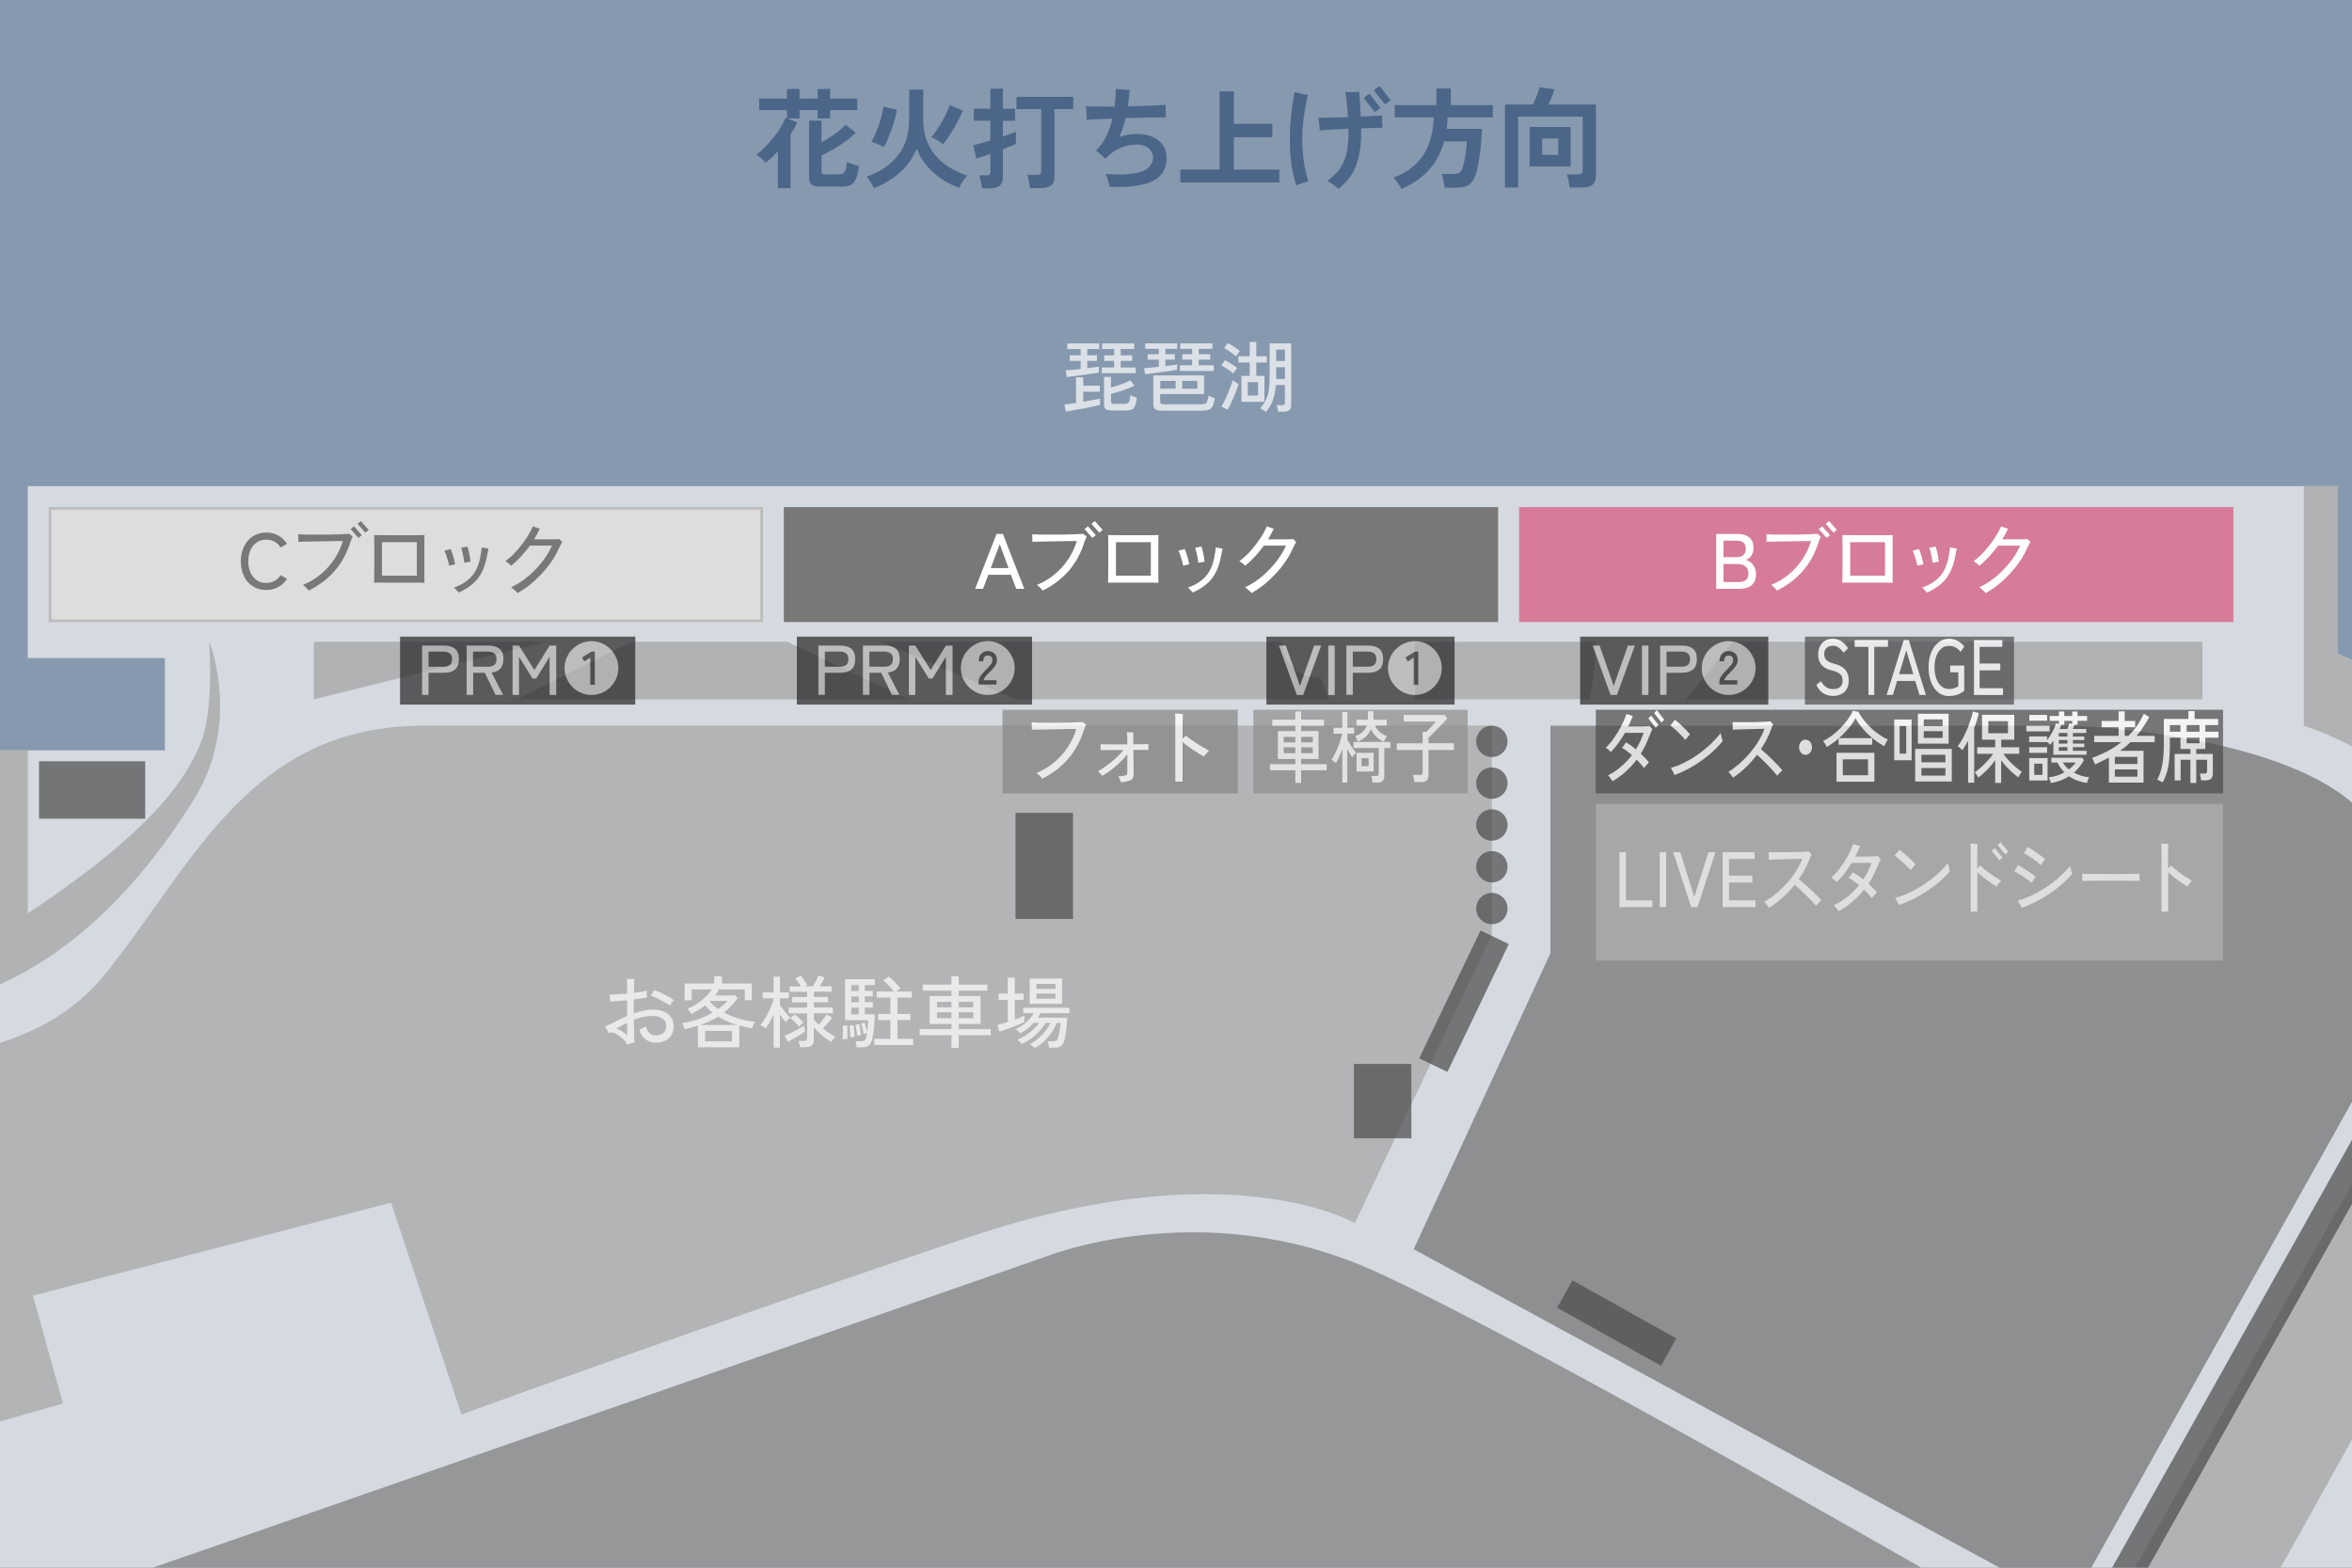 <?xml version="1.0" encoding="UTF-8"?>
<svg id="_レイヤー_1" xmlns="http://www.w3.org/2000/svg" xmlns:xlink="http://www.w3.org/1999/xlink" version="1.1" viewBox="0 0 300 200">
  <rect x="0" y="0" width="300" height="200" fill="#333333" stroke="none"/>
  <!-- Generator: Adobe Illustrator 30.0.0, SVG Export Plug-In . SVG Version: 2.1.1 Build 123)  -->
  <defs>
    <style>
      .st0 {
        fill: none;
      }

      .st1 {
        fill: #f6f6f6;
      }

      .st1, .st2, .st3, .st4, .st5, .st6, .st7, .st8, .st9, .st10 {
        opacity: .7;
      }

      .st11 {
        fill: #ddd;
      }

      .st2 {
        fill: #6f6f6f;
      }

      .st12 {
        fill: #b1b1b1;
      }

      .st3, .st13 {
        fill: #4b4b4b;
      }

      .st4 {
        fill: #a2a2a2;
      }

      .st14 {
        fill: #fff;
      }

      .st15 {
        fill: #bcbcbc;
      }

      .st5, .st16 {
        fill: #325078;
      }

      .st6 {
        fill: #a5a5a5;
      }

      .st7 {
        fill: #8d8d8d;
      }

      .st17 {
        fill: #848484;
      }

      .st18 {
        fill: #d67c9a;
      }

      .st9 {
        fill: #7b7b7b;
      }

      .st10 {
        fill: #acc5e3;
      }

      .st19 {
        fill: #232323;
      }

      .st20 {
        fill: #787878;
      }

      .st21 {
        clip-path: url(#clippath);
      }
    </style>
    <clipPath id="clippath">
      <rect class="st0" width="300" height="200"/>
    </clipPath>
  </defs>
  <g class="st21">
    <g>
      <rect class="st10" x="-15.06" y="-23.33" width="371.7" height="304.92"/>
      <polygon class="st1" points="328 100.03 328.79 96.11 298.19 83.42 298.19 62.02 3.54 62.02 3.54 83.95 21.03 83.95 21.03 95.72 -15.06 95.72 -15.06 281.59 356.65 281.59 356.65 108.27 328 100.03"/>
      <path class="st2" d="M197.75,92.58h66.44s30.99.91,38.71,13.08c7.72,12.16,6.02,18.96,6.02,18.96l-44.9,80.26-83.7-45.51,17.44-37.75v-29.03Z"/>
      <path class="st6" d="M4.19,165.29l45.69-11.86,8.98,27.03s32.17-11.77,65.13-22.76c32.96-10.99,48.82-1.66,48.82-1.66l17.48-36.79v-26.68H54.15c-22.36,0-29.43,17.66-40.8,31.78-7.59,9.42-20.59,10.81-28.4,10.69v50.61l23.08-6.6-3.84-13.78Z"/>
      <path class="st9" d="M265.62,211.85s-68.66-40.02-90.63-49.83c-21.97-9.81-41.98-1.57-41.98-1.57,0,0-105.8,36.92-113.78,39.63-7.98,2.7-5.1,12.95-5.1,12.95l21.54,68.56h189.06l40.89-69.73Z"/>
      <path class="st4" d="M328,100.03l.78-3.92-30.6-12.69v-21.4h-4.32v30.56c27.46,9.42,20.01,34,20.01,34l-48.26,85.27-40.89,69.73h20.77l82.5-148.22v-33.33Z"/>
      <path class="st4" d="M24.73,102c6.12-9.84,1.96-20.14,1.96-20.14,0,0,.65,8.63-1.05,12.82-1.7,4.18-5.41,10.81-22.1,21.84v-20.79H-15.06v33.01c7.41.26,24.51-2.19,39.78-26.73Z"/>
      <polygon class="st4" points="40.03 81.88 40.03 89.22 69.58 81.88 40.03 81.88"/>
      <polygon class="st4" points="65.92 89.22 80.57 81.88 100.45 81.88 115.88 89.22 65.92 89.22"/>
      <path class="st4" d="M112.48,81.88l17,7.33h40.02l-1.05-2.72s-4.45.27-4.97-4.62h-51Z"/>
      <path class="st4" d="M180.48,81.88v7.33h22.23s.78-2.99.78-7.33h-23.02Z"/>
      <polygon class="st4" points="215.01 89.22 221.03 81.88 280.92 81.88 280.92 89.22 215.01 89.22"/>
      <rect class="st18" x="193.76" y="64.69" width="91.11" height="14.67"/>
      <rect class="st20" x="99.98" y="64.69" width="91.11" height="14.67"/>
      <g>
        <rect class="st11" x="6.37" y="64.85" width="90.78" height="14.33"/>
        <path class="st15" d="M96.98,65.02v14H6.54v-14h90.44M97.32,64.69H6.21v14.67h91.11v-14.67h0Z"/>
      </g>
      <rect class="st7" x="159.87" y="90.55" width="27.33" height="10.67"/>
      <rect class="st3" x="177.68" y="125.73" width="18.09" height="4" transform="translate(-9.2 240.83) rotate(-64.37)"/>
      <rect class="st5" x="309.79" y="107.19" width="4" height="17.02" transform="translate(-15.36 55.94) rotate(-10.01)"/>
      <rect class="st3" x="305.96" y="89.55" width="4" height="15.18" transform="translate(40.67 278.33) rotate(-51.64)"/>
      <rect class="st3" x="204.22" y="161.22" width="4" height="15.18" transform="translate(-41.8 266.32) rotate(-60.77)"/>
      <rect class="st3" x="244.43" y="164.94" width="91.6" height="4" transform="translate(2.7 338.49) rotate(-60.73)"/>
      <rect class="st3" x="4.98" y="97.12" width="13.54" height="7.33"/>
      <rect class="st3" x="129.53" y="103.7" width="7.33" height="13.54"/>
      <rect class="st3" x="172.69" y="135.74" width="7.33" height="9.48"/>
      <circle class="st3" cx="190.29" cy="94.58" r="2"/>
      <circle class="st3" cx="190.29" cy="99.91" r="2"/>
      <circle class="st3" cx="190.29" cy="105.25" r="2"/>
      <circle class="st3" cx="190.29" cy="110.58" r="2"/>
      <circle class="st3" cx="190.29" cy="115.91" r="2"/>
      <g>
        <path class="st14" d="M124.38,75.12l2.73-7h.81l2.73,7h-1.03l-.67-1.79h-2.89l-.67,1.79h-1.01ZM126.37,72.47h2.27l-1.12-3.04-1.15,3.04Z"/>
        <path class="st14" d="M133,75.34c-.05-.06-.12-.14-.21-.24s-.2-.2-.29-.29c-.1-.09-.18-.16-.24-.19.87-.36,1.64-.82,2.31-1.39.67-.57,1.25-1.21,1.71-1.92.47-.72.83-1.48,1.07-2.29-.15,0-.37,0-.66,0-.29,0-.62,0-1,.02-.37,0-.76.01-1.16.02-.4,0-.79.01-1.17.02-.38,0-.71.01-1,.02-.29,0-.52.01-.68.02,0-.07,0-.16,0-.29,0-.13-.01-.25-.01-.38,0-.13,0-.23-.02-.29.21.02.5.03.86.04s.76,0,1.2,0,.89,0,1.35,0,.9,0,1.32-.02c.42,0,.78-.02,1.09-.04.31-.01.54-.02.69-.03.05.03.12.09.23.17.11.08.18.14.21.18-.04.07-.08.17-.12.28-.04.11-.09.25-.16.4-.45,1.43-1.12,2.67-2.02,3.7-.9,1.03-2,1.86-3.3,2.5ZM139.34,68.63s-.1-.11-.19-.22c-.09-.11-.2-.23-.31-.35s-.22-.25-.31-.35c-.09-.1-.16-.17-.19-.21l.43-.36s.1.11.19.22c.09.11.2.22.31.35.11.13.22.24.31.35.09.11.16.18.19.21l-.43.36ZM140.22,67.96s-.1-.11-.19-.22c-.09-.11-.2-.23-.31-.35-.11-.13-.22-.25-.31-.35-.09-.1-.16-.17-.19-.21l.43-.36s.1.11.19.22c.09.11.2.22.3.35.11.13.21.24.31.35.1.11.16.18.19.21l-.43.36Z"/>
        <path class="st14" d="M141.33,74.34c0-.13.01-.35.02-.66,0-.31.01-.67.01-1.09,0-.42,0-.86,0-1.31v-1.31c0-.42,0-.78,0-1.08s-.01-.52-.02-.63c.12,0,.34.01.65.01.32,0,.7,0,1.13.01.44,0,.9,0,1.38,0h1.39c.45,0,.84,0,1.17,0,.34,0,.58-.01.71-.02,0,.11-.01.31-.02.62,0,.31,0,.67,0,1.09v1.31c0,.46,0,.9,0,1.32,0,.42,0,.79,0,1.1,0,.31,0,.52.01.65-.14,0-.38-.01-.71-.02-.33,0-.72,0-1.16,0h-2.75c-.44,0-.82,0-1.15,0-.33,0-.56,0-.69.02ZM142.34,73.44h4.45v-4.27h-4.45v4.27Z"/>
        <path class="st14" d="M150.91,72.17c-.03-.19-.08-.39-.14-.62s-.13-.45-.21-.68-.16-.43-.25-.61c.09-.02.23-.06.4-.1.17-.05.3-.09.39-.12.08.15.16.35.23.58.08.23.15.47.21.72s.11.46.15.65c-.09.03-.23.06-.4.09-.17.03-.29.06-.38.09ZM152.13,75.59s-.09-.11-.17-.2c-.08-.08-.16-.17-.24-.25-.08-.08-.15-.14-.21-.17,1.05-.37,1.85-.9,2.38-1.56.54-.67.88-1.52,1.04-2.56.02-.11.04-.23.06-.36.02-.13.04-.26.06-.38.02-.12.02-.21.02-.27.06.01.15.03.27.05.12.02.24.04.35.06s.2.03.25.04c-.03.09-.06.23-.09.42-.04.19-.07.36-.1.51-.15.81-.37,1.5-.67,2.09-.3.59-.7,1.09-1.18,1.5s-1.07.77-1.76,1.08ZM152.84,71.8c-.01-.19-.04-.4-.08-.62s-.09-.46-.14-.69c-.05-.23-.11-.43-.18-.61.05,0,.13-.02.25-.04s.22-.04.33-.07c.11-.02.19-.04.23-.04.06.17.12.38.17.6.05.23.1.46.14.7s.07.44.08.63c-.05,0-.13.02-.24.04s-.21.04-.32.05c-.11.02-.19.03-.25.05Z"/>
        <path class="st14" d="M159.61,75.63s-.11-.12-.21-.21-.21-.19-.32-.29c-.11-.1-.2-.17-.27-.21.56-.25,1.11-.58,1.63-.97.53-.39,1.03-.83,1.49-1.31s.87-.98,1.23-1.5c.36-.52.65-1.03.87-1.53h-2.82c-.37.5-.75.97-1.16,1.41-.41.44-.81.82-1.21,1.15-.09-.08-.21-.18-.37-.31-.16-.13-.28-.22-.38-.28.33-.23.66-.52,1-.85.34-.34.66-.7.97-1.1s.6-.81.87-1.23.48-.84.66-1.25c.07.03.16.06.27.1.12.04.23.08.35.12.12.04.21.07.26.09-.11.23-.22.45-.34.68-.12.22-.25.44-.39.67h.68c.26,0,.53,0,.8,0,.28,0,.54,0,.79,0s.45,0,.62-.02c.17,0,.27-.01.31-.02.02.03.06.07.12.12s.12.1.17.15c.06.05.1.08.11.1-.07.11-.15.25-.25.43-.1.18-.19.37-.27.56-.23.52-.53,1.04-.9,1.57-.36.53-.78,1.04-1.24,1.53-.46.49-.95.95-1.47,1.37-.52.42-1.06.77-1.61,1.07Z"/>
      </g>
      <g class="st8">
        <rect class="st19" x="51.03" y="81.22" width="30" height="8.67"/>
        <g>
          <path class="st12" d="M53.84,88.66v-6.3h2.82c.59,0,1.05.14,1.38.41.33.28.49.71.49,1.31s-.16,1.05-.49,1.33c-.33.28-.79.42-1.38.42h-2v2.82h-.82ZM54.66,85.06h1.9c.36,0,.63-.08.82-.23.19-.15.28-.4.28-.74s-.09-.58-.28-.73c-.19-.15-.46-.23-.82-.23h-1.9v1.93Z"/>
          <path class="st12" d="M59.52,88.66v-6.3h2.82c.59,0,1.05.14,1.38.41.33.28.49.71.49,1.31,0,.53-.13.94-.39,1.22-.26.28-.63.45-1.12.5l1.47,2.85h-.96l-1.37-2.82h-1.49v2.82h-.82ZM60.33,85.06h1.9c.36,0,.63-.08.82-.23.19-.15.28-.4.28-.74s-.09-.58-.28-.73c-.19-.15-.46-.23-.82-.23h-1.9v1.93Z"/>
          <path class="st12" d="M65.38,88.66v-6.3h.82l1.96,3.12,1.95-3.12h.84v6.3h-.85v-4.87l-1.71,2.77h-.47l-1.72-2.77v4.87h-.83Z"/>
          <path class="st12" d="M75.44,88.66c-.47,0-.92-.09-1.33-.27-.41-.18-.78-.42-1.09-.74-.31-.31-.56-.68-.74-1.09-.18-.41-.27-.86-.27-1.33s.09-.92.27-1.33c.18-.41.42-.78.74-1.09s.68-.56,1.09-.74c.41-.18.86-.27,1.33-.27s.92.09,1.33.27c.41.18.78.42,1.09.74s.56.68.74,1.09c.18.41.27.86.27,1.33s-.09.92-.27,1.33c-.18.41-.42.78-.74,1.09-.31.31-.68.56-1.09.74-.41.18-.86.27-1.33.27ZM75.29,87.36h.58v-4.23h-.43l-1.21.75.3.5.76-.49v3.47Z"/>
        </g>
      </g>
      <g class="st8">
        <rect class="st19" x="101.64" y="81.22" width="30" height="8.67"/>
        <g>
          <path class="st12" d="M104.39,88.66v-6.3h2.82c.59,0,1.05.14,1.38.41.33.28.49.71.49,1.31s-.16,1.05-.49,1.33c-.33.28-.79.42-1.38.42h-2v2.82h-.82ZM105.21,85.06h1.9c.36,0,.63-.08.82-.23.19-.15.28-.4.28-.74s-.09-.58-.28-.73c-.19-.15-.46-.23-.82-.23h-1.9v1.93Z"/>
          <path class="st12" d="M110.07,88.66v-6.3h2.82c.59,0,1.05.14,1.38.41.33.28.49.71.49,1.31,0,.53-.13.94-.39,1.22-.26.28-.63.45-1.12.5l1.47,2.85h-.96l-1.37-2.82h-1.49v2.82h-.82ZM110.89,85.06h1.9c.36,0,.63-.08.82-.23.19-.15.28-.4.28-.74s-.09-.58-.28-.73c-.19-.15-.46-.23-.82-.23h-1.9v1.93Z"/>
          <path class="st12" d="M115.93,88.66v-6.3h.82l1.96,3.12,1.95-3.12h.84v6.3h-.85v-4.87l-1.71,2.77h-.47l-1.72-2.77v4.87h-.83Z"/>
          <path class="st12" d="M125.99,88.66c-.47,0-.92-.09-1.33-.27-.41-.18-.78-.42-1.09-.74-.31-.31-.56-.68-.74-1.09-.18-.41-.27-.86-.27-1.33s.09-.92.27-1.33c.18-.41.42-.78.74-1.09s.68-.56,1.09-.74c.41-.18.86-.27,1.33-.27s.92.09,1.33.27c.41.18.78.42,1.09.74s.56.68.74,1.09c.18.41.27.86.27,1.33s-.09.92-.27,1.33c-.18.41-.42.78-.74,1.09-.31.31-.68.56-1.09.74-.41.18-.86.27-1.33.27ZM124.82,87.33h2.28v-.55h-1.66c.04-.15.13-.31.27-.48.14-.17.31-.35.5-.53.17-.16.32-.33.46-.49.14-.17.26-.33.35-.5.09-.17.14-.34.14-.52,0-.39-.1-.69-.32-.89s-.51-.31-.86-.31c-.32,0-.59.11-.81.33-.22.22-.33.55-.33.98h.58c0-.29.06-.48.17-.59.11-.1.25-.15.4-.15.4,0,.6.22.59.65,0,.18-.09.36-.25.55s-.33.38-.52.56c-.3.3-.54.57-.72.82s-.27.51-.27.76v.35Z"/>
        </g>
      </g>
      <g class="st8">
        <rect class="st19" x="161.53" y="81.22" width="24" height="8.67"/>
        <g>
          <path class="st12" d="M165.41,88.66l-2.29-6.3h.89l1.8,5.14,1.81-5.14h.89l-2.29,6.3h-.81Z"/>
          <path class="st12" d="M169.42,88.66v-6.3h.82v6.3h-.82Z"/>
          <path class="st12" d="M171.73,88.66v-6.3h2.82c.59,0,1.05.14,1.38.41.33.28.49.71.49,1.31s-.16,1.05-.49,1.33c-.33.28-.79.42-1.38.42h-2v2.82h-.82ZM172.55,85.06h1.9c.36,0,.63-.08.82-.23.19-.15.28-.4.28-.74s-.09-.58-.28-.73c-.19-.15-.46-.23-.82-.23h-1.9v1.93Z"/>
          <path class="st12" d="M180.47,88.66c-.47,0-.92-.09-1.33-.27-.41-.18-.78-.42-1.09-.74-.31-.31-.56-.68-.74-1.09-.18-.41-.27-.86-.27-1.33s.09-.92.27-1.33c.18-.41.42-.78.74-1.09s.68-.56,1.09-.74c.41-.18.86-.27,1.33-.27s.92.09,1.33.27c.41.18.78.42,1.09.74s.56.68.74,1.09c.18.41.27.86.27,1.33s-.09.92-.27,1.33c-.18.41-.42.78-.74,1.09-.31.31-.68.56-1.09.74-.41.18-.86.27-1.33.27ZM180.32,87.36h.58v-4.23h-.43l-1.21.75.3.5.76-.49v3.47Z"/>
        </g>
        <g>
          <path class="st14" d="M165.22,99.88v-1.61h-3.24v-.78h3.24v-.66h-2.22v-3.56h2.22v-.68h-2.94v-.78h2.94v-1.05h.74v1.05h2.92v.78h-2.92v.68h2.22v3.56h-2.22v.66h3.26v.78h-3.26v1.61h-.74ZM163.74,94.71h1.48v-.7h-1.48v.7ZM163.74,96.09h1.48v-.75h-1.48v.75ZM165.97,94.71h1.48v-.7h-1.48v.7ZM165.97,96.09h1.48v-.75h-1.48v.75Z"/>
          <path class="st14" d="M171.21,99.83v-4.24c-.12.33-.25.65-.39.96s-.28.58-.42.81c-.06-.06-.16-.14-.28-.23-.12-.09-.22-.16-.29-.2.14-.21.28-.45.42-.73.14-.28.27-.58.4-.89.13-.31.24-.62.33-.92.1-.3.17-.56.22-.79h-1.11v-.76h1.12v-2h.65v2h.87v.76h-.87v.78c.09.15.19.34.32.55.13.21.27.42.41.62.14.2.27.36.38.49-.04.03-.09.09-.16.16-.07.07-.13.15-.19.23s-.1.14-.13.18c-.09-.11-.19-.27-.3-.46-.12-.19-.23-.39-.34-.58v4.27h-.65ZM175.07,99.86c-.01-.12-.03-.27-.06-.45-.03-.18-.06-.32-.1-.41h.65c.11,0,.18-.02.23-.08.05-.05.07-.14.07-.27v-3.22h-3.21v-.78h4.7v.78h-.78v3.52c0,.6-.28.9-.85.9h-.65ZM173.21,94.63c-.02-.07-.05-.15-.1-.25-.04-.1-.09-.19-.14-.28-.05-.09-.09-.16-.12-.2.39-.12.71-.3.96-.53s.43-.5.54-.81h-1.33v-.74h1.46v-1.08h.7v.98s0,.03,0,.05,0,.04,0,.05h1.7v.74h-1.51c.14.29.34.56.6.81s.57.42.93.53c-.03.04-.07.11-.12.2-.05.09-.1.19-.15.29s-.09.17-.12.23c-.34-.14-.66-.35-.95-.62-.29-.27-.53-.6-.7-.97-.15.37-.37.68-.65.94-.28.26-.62.48-1.01.65ZM173.03,98.43v-2.39h2.18v2.39h-2.18ZM173.66,97.74h.91v-1.01h-.91v1.01Z"/>
          <path class="st14" d="M180.39,99.79c0-.13-.03-.29-.06-.49-.04-.19-.07-.34-.11-.44h.93c.11,0,.19-.02.24-.08.05-.05.07-.14.07-.27v-2.82h-3.3v-.86h3.3v-1.47h.46c.11-.1.25-.23.41-.4.16-.16.32-.33.48-.5.15-.17.27-.3.35-.41h-4.11v-.84h5.2l.35.43c-.1.13-.23.28-.4.46-.16.18-.34.37-.53.56-.19.2-.38.39-.56.58s-.36.36-.52.52-.28.27-.38.35v.71h3.24v.86h-3.24v3.14c0,.33-.07.58-.22.73-.15.15-.37.23-.67.23h-.94Z"/>
        </g>
        <rect class="st17" x="127.87" y="90.55" width="30" height="10.67"/>
        <g>
          <path class="st14" d="M132.94,99.33c-.05-.06-.12-.14-.21-.24-.1-.1-.2-.19-.29-.28-.1-.09-.18-.16-.24-.19.87-.36,1.64-.83,2.31-1.4.67-.57,1.24-1.21,1.71-1.93.47-.72.82-1.48,1.06-2.29-.15,0-.37,0-.65,0-.29,0-.62,0-1,.02-.37,0-.76.01-1.17.02-.4,0-.79.01-1.17.02-.37,0-.71.01-1,.02-.3,0-.52.01-.68.02,0-.07,0-.16,0-.29,0-.13-.01-.25-.01-.38s0-.22-.01-.28c.21.01.5.03.86.04.36.01.76.02,1.2.02s.89,0,1.35-.01c.46,0,.9-.01,1.31-.02.41,0,.78-.02,1.09-.03s.54-.02.69-.03c.05.03.13.09.23.17s.18.14.21.17c-.04.08-.08.17-.12.29-.04.11-.09.24-.16.39-.45,1.43-1.13,2.67-2.03,3.7-.9,1.03-2,1.86-3.29,2.5Z"/>
          <path class="st14" d="M142.99,99.82s-.04-.12-.08-.23-.09-.21-.14-.31c-.05-.1-.1-.18-.15-.23.11,0,.24-.02.37-.03s.25-.03.36-.05c.19-.03.31-.07.36-.12s.08-.17.08-.33v-.54c0-.25,0-.53,0-.84,0-.31,0-.62,0-.93-.25.34-.56.68-.92,1.03s-.73.67-1.12.97c-.39.3-.78.56-1.15.77-.03-.05-.09-.11-.16-.19-.07-.08-.15-.16-.23-.24-.08-.08-.14-.14-.18-.17.28-.14.57-.32.88-.53s.61-.44.91-.69c.3-.25.57-.5.83-.75.26-.25.47-.49.63-.72-.43,0-.84,0-1.24,0s-.75,0-1.04.01-.5,0-.62,0c0-.05,0-.12,0-.23v-.31c0-.11,0-.18,0-.22.17,0,.44.01.8.02.36,0,.77.01,1.23.01h1.38v-.32c0-.23,0-.47-.02-.71-.01-.24-.03-.42-.05-.52.04,0,.12,0,.24,0,.12,0,.23,0,.35.01s.2,0,.25,0c0,.11-.01.27-.01.49,0,.22,0,.43,0,.62v.42c.45,0,.84-.01,1.2-.02.35,0,.59-.01.73-.02,0,.05,0,.12,0,.23v.32c0,.1,0,.17,0,.21-.12,0-.36-.01-.71-.01h-1.21c0,.42.01.84.02,1.26,0,.42.01.79.02,1.12s0,.56,0,.71c0,.26-.06.46-.17.59s-.29.23-.52.29c-.15.04-.29.08-.45.1s-.3.05-.46.06Z"/>
          <path class="st14" d="M149.91,99.71c0-.17,0-.41,0-.73,0-.32,0-.68,0-1.1,0-.41,0-.85,0-1.32s0-.94,0-1.41c0-.47,0-.92,0-1.35v-1.13c0-.39,0-.72,0-1.01s-.02-.5-.04-.64c.07,0,.18.02.31.02.13.01.27.02.4.03.13,0,.24.01.31.02-.01.12-.02.3-.03.53-.01.24-.02.54-.02.9v.71c0,.31,0,.65,0,1.03.07-.07.15-.15.23-.23.08-.08.14-.14.18-.19.27.23.58.46.94.7.35.24.71.47,1.06.68.36.21.68.39.97.54-.11.11-.23.24-.36.39-.13.15-.23.28-.3.37-.25-.15-.53-.32-.86-.52-.33-.2-.65-.42-.98-.65-.33-.23-.62-.46-.88-.67v1.48c0,.51,0,1.01,0,1.48,0,.47,0,.89,0,1.26,0,.36,0,.63,0,.81h-.98Z"/>
        </g>
      </g>
      <g class="st8">
        <rect class="st19" x="201.55" y="81.22" width="24" height="8.67"/>
        <g>
          <path class="st12" d="M205.43,88.66l-2.29-6.3h.89l1.8,5.14,1.81-5.14h.89l-2.29,6.3h-.81Z"/>
          <path class="st12" d="M209.44,88.66v-6.3h.82v6.3h-.82Z"/>
          <path class="st12" d="M211.75,88.66v-6.3h2.82c.59,0,1.05.14,1.38.41.33.28.49.71.49,1.31s-.16,1.05-.49,1.33c-.33.28-.79.42-1.38.42h-2v2.82h-.82ZM212.57,85.06h1.9c.36,0,.63-.08.82-.23.19-.15.28-.4.28-.74s-.09-.58-.28-.73c-.19-.15-.46-.23-.82-.23h-1.9v1.93Z"/>
          <path class="st12" d="M220.49,88.66c-.47,0-.92-.09-1.33-.27-.41-.18-.78-.42-1.09-.74-.31-.31-.56-.68-.74-1.09-.18-.41-.27-.86-.27-1.33s.09-.92.27-1.33c.18-.41.42-.78.74-1.09s.68-.56,1.09-.74c.41-.18.86-.27,1.33-.27s.92.09,1.33.27c.41.18.78.42,1.09.74s.56.68.74,1.09c.18.41.27.86.27,1.33s-.09.92-.27,1.33c-.18.41-.42.78-.74,1.09-.31.31-.68.56-1.09.74-.41.18-.86.27-1.33.27ZM219.31,87.33h2.28v-.55h-1.66c.04-.15.13-.31.27-.48.14-.17.31-.35.5-.53.17-.16.32-.33.46-.49.14-.17.26-.33.35-.5.09-.17.14-.34.14-.52,0-.39-.1-.69-.32-.89s-.51-.31-.86-.31c-.32,0-.59.11-.81.33-.22.22-.33.55-.33.98h.58c0-.29.06-.48.17-.59.11-.1.25-.15.4-.15.4,0,.6.22.59.65,0,.18-.09.36-.25.55s-.33.38-.52.56c-.3.3-.54.57-.72.82s-.27.51-.27.76v.35Z"/>
        </g>
      </g>
      <g>
        <path class="st14" d="M218.91,75.12v-7h2.77c.62,0,1.1.15,1.46.46.35.3.52.74.52,1.31,0,.39-.09.72-.27.99-.18.27-.42.45-.71.56.38.09.69.3.93.62.24.33.37.72.37,1.18,0,.63-.18,1.1-.55,1.41-.37.31-.91.47-1.62.47h-2.9ZM219.83,71.08h1.76c.35,0,.62-.1.81-.29s.28-.45.28-.77c0-.69-.38-1.04-1.15-1.04h-1.7v2.1ZM219.83,74.26h1.88c.45,0,.78-.09.99-.27.21-.18.31-.47.31-.86s-.12-.66-.37-.87c-.25-.21-.56-.31-.94-.31h-1.87v2.31Z"/>
        <path class="st14" d="M226.65,75.34c-.05-.06-.12-.14-.21-.24s-.2-.2-.29-.29c-.1-.09-.18-.16-.24-.19.87-.36,1.64-.82,2.31-1.39.67-.57,1.25-1.21,1.71-1.92.47-.72.83-1.48,1.07-2.29-.15,0-.37,0-.66,0-.29,0-.62,0-1,.02-.37,0-.76.01-1.16.02-.4,0-.79.01-1.17.02-.38,0-.71.01-1,.02-.29,0-.52.01-.68.02,0-.07,0-.16,0-.29,0-.13-.01-.25-.01-.38,0-.13,0-.23-.02-.29.21.02.5.03.86.04s.76,0,1.2,0,.89,0,1.35,0,.9,0,1.32-.02c.42,0,.78-.02,1.09-.04.31-.01.54-.02.69-.03.05.03.12.09.23.17.11.08.18.14.21.18-.04.07-.08.17-.12.28-.04.11-.09.25-.16.4-.45,1.43-1.12,2.67-2.02,3.7-.9,1.03-2,1.86-3.3,2.5ZM232.99,68.63s-.1-.11-.19-.22c-.09-.11-.2-.23-.31-.35s-.22-.25-.31-.35c-.09-.1-.16-.17-.19-.21l.43-.36s.1.11.19.22c.09.11.2.22.31.35.11.13.22.24.31.35.09.11.16.18.19.21l-.43.36ZM233.87,67.96s-.1-.11-.19-.22c-.09-.11-.2-.23-.31-.35-.11-.13-.22-.25-.31-.35-.09-.1-.16-.17-.19-.21l.43-.36s.1.11.19.22c.09.11.2.22.3.35.11.13.21.24.31.35.1.11.16.18.19.21l-.43.36Z"/>
        <path class="st14" d="M234.98,74.34c0-.13.01-.35.02-.66,0-.31.01-.67.01-1.09,0-.42,0-.86,0-1.31v-1.31c0-.42,0-.78,0-1.08s-.01-.52-.02-.63c.12,0,.34.01.65.01.32,0,.7,0,1.13.01.44,0,.9,0,1.38,0h1.39c.45,0,.84,0,1.17,0,.34,0,.58-.01.71-.02,0,.11-.01.31-.02.62,0,.31,0,.67,0,1.09v1.31c0,.46,0,.9,0,1.32,0,.42,0,.79,0,1.1,0,.31,0,.52.01.65-.14,0-.38-.01-.71-.02-.33,0-.72,0-1.16,0h-2.75c-.44,0-.82,0-1.15,0-.33,0-.56,0-.69.02ZM235.99,73.44h4.45v-4.27h-4.45v4.27Z"/>
        <path class="st14" d="M244.56,72.17c-.03-.19-.08-.39-.14-.62s-.13-.45-.21-.68-.16-.43-.25-.61c.09-.02.23-.06.4-.1.17-.05.3-.09.39-.12.08.15.16.35.23.58.08.23.15.47.21.72s.11.46.15.65c-.09.03-.23.06-.4.09-.17.03-.29.06-.38.09ZM245.78,75.59s-.09-.11-.17-.2c-.08-.08-.16-.17-.24-.25-.08-.08-.15-.14-.21-.17,1.05-.37,1.85-.9,2.38-1.56.54-.67.88-1.52,1.04-2.56.02-.11.04-.23.06-.36.02-.13.04-.26.06-.38.02-.12.02-.21.02-.27.06.01.15.03.27.05.12.02.24.04.35.06s.2.03.25.04c-.03.09-.06.23-.09.42-.04.19-.07.36-.1.51-.15.81-.37,1.5-.67,2.09-.3.59-.7,1.09-1.18,1.5s-1.07.77-1.76,1.08ZM246.49,71.8c-.01-.19-.04-.4-.08-.62s-.09-.46-.14-.69c-.05-.23-.11-.43-.18-.61.05,0,.13-.02.25-.04s.22-.04.33-.07c.11-.02.19-.04.23-.04.06.17.12.38.17.6.05.23.1.46.14.7s.07.44.08.63c-.05,0-.13.02-.24.04s-.21.04-.32.05c-.11.02-.19.03-.25.05Z"/>
        <path class="st14" d="M253.26,75.63s-.11-.12-.21-.21-.21-.19-.32-.29c-.11-.1-.2-.17-.27-.21.56-.25,1.11-.58,1.63-.97.53-.39,1.03-.83,1.49-1.31s.87-.98,1.23-1.5c.36-.52.65-1.03.87-1.53h-2.82c-.37.5-.75.97-1.16,1.41-.41.44-.81.82-1.21,1.15-.09-.08-.21-.18-.37-.31-.16-.13-.28-.22-.38-.28.33-.23.66-.52,1-.85.34-.34.66-.7.97-1.1s.6-.81.87-1.23.48-.84.66-1.25c.07.03.16.06.27.1.12.04.23.08.35.12.12.04.21.07.26.09-.11.23-.22.45-.34.68-.12.22-.25.44-.39.67h.68c.26,0,.53,0,.8,0,.28,0,.54,0,.79,0s.45,0,.62-.02c.17,0,.27-.01.31-.02.02.03.06.07.12.12s.12.1.17.15c.06.05.1.08.11.1-.07.11-.15.25-.25.43-.1.18-.19.37-.27.56-.23.52-.53,1.04-.9,1.57-.36.53-.78,1.04-1.24,1.53-.46.49-.95.95-1.47,1.37-.52.42-1.06.77-1.61,1.07Z"/>
      </g>
      <g class="st8">
        <path class="st14" d="M80,133.27c-.12-.26-.29-.5-.52-.72s-.47-.41-.74-.57c-.27-.16-.53-.26-.78-.31-.05.03-.09.06-.15.09-.05.03-.1.06-.14.09-.03-.07-.07-.17-.14-.28-.07-.11-.14-.23-.21-.35-.07-.12-.13-.21-.17-.26.34-.14.73-.32,1.16-.53.25-.13.52-.27.8-.41.28-.14.57-.27.88-.4v-2.01c-.38.04-.76.07-1.13.1-.37.03-.71.05-1.02.06,0-.07,0-.16-.02-.28-.01-.12-.03-.24-.04-.35-.02-.12-.03-.21-.05-.26.29,0,.64-.01,1.04-.03.4-.02.81-.05,1.22-.09v-.55c0-.71-.01-1.15-.03-1.34.09,0,.19.01.32.02.13,0,.25.01.37.01h.27c0,.09-.01.28-.03.58,0,.3-.02.7-.03,1.19.32-.04.62-.08.9-.13.28-.05.53-.09.74-.14,0,.06,0,.15,0,.26,0,.12,0,.23.01.35,0,.11.01.2.02.25-.23.04-.49.08-.78.12s-.59.08-.92.12c0,.27,0,.55,0,.84,0,.3,0,.61,0,.95.41-.15.83-.27,1.25-.35.42-.09.83-.14,1.23-.14.51,0,.97.08,1.36.25.39.17.7.41.92.73.22.31.33.69.33,1.12,0,.46-.1.85-.29,1.17s-.46.55-.8.71c-.34.16-.74.24-1.17.24-.49,0-.93-.14-1.31-.41-.38-.27-.64-.69-.78-1.25.13-.07.27-.14.44-.22.17-.08.29-.16.38-.23.18.79.6,1.18,1.27,1.18.23,0,.45-.04.65-.13.2-.09.36-.22.49-.4s.18-.42.18-.7c0-.39-.16-.7-.47-.92-.31-.22-.72-.33-1.21-.33-.41,0-.82.04-1.24.13-.42.09-.82.21-1.22.37.01.63.03,1.21.04,1.74s.04.91.08,1.15c-.13.01-.3.05-.5.11s-.36.1-.46.14ZM79.99,132.12v-1.63c-.51.25-.97.5-1.37.76.25.05.5.16.74.33.24.16.45.34.63.54ZM85.45,128.29c-.21-.15-.46-.31-.75-.47-.28-.16-.57-.31-.87-.46s-.58-.26-.84-.35c.07-.09.15-.21.24-.35.09-.15.15-.27.19-.35.28.09.57.21.87.35s.59.28.88.44c.29.16.54.32.77.49-.07.08-.16.19-.27.34s-.18.27-.22.35Z"/>
        <path class="st14" d="M89.02,133.62v-2.77c-.27.08-.54.16-.82.23-.28.07-.57.14-.87.21-.03-.1-.08-.23-.14-.39-.07-.16-.14-.28-.22-.37.73-.11,1.42-.27,2.08-.5.66-.23,1.27-.5,1.83-.83-.36-.29-.67-.6-.93-.94-.27.21-.55.4-.84.58-.29.18-.6.35-.92.52-.03-.05-.07-.11-.14-.2-.06-.09-.13-.17-.19-.26-.07-.08-.13-.15-.18-.19.44-.19.86-.41,1.26-.68.4-.27.75-.56,1.07-.87.32-.31.58-.62.79-.93h-2.57v1.39h-.9v-2.15h3.77v-.93h.99v.93h3.81v2.12h-.9v-1.36h-3.58l.27.1c-.15.24-.3.46-.47.67h2.54l.34.35c-.27.37-.55.7-.84,1-.29.3-.6.58-.92.83.59.31,1.23.57,1.92.78.69.2,1.38.33,2.06.4-.05.05-.1.12-.15.23-.05.11-.1.22-.15.33-.04.11-.07.21-.09.28-.27-.05-.55-.11-.82-.17-.27-.06-.54-.13-.81-.2v2.78h-5.27ZM89.31,130.76h4.71c-.44-.13-.86-.29-1.27-.46s-.79-.38-1.15-.6c-.68.43-1.44.78-2.29,1.06ZM89.94,132.85h3.43v-1.33h-3.43v1.33ZM91.6,128.74c.47-.34.88-.69,1.22-1.05h-2.23l-.06.06c.14.18.3.35.48.52.18.16.38.32.59.48Z"/>
        <path class="st14" d="M98.67,133.66v-4.2c-.15.33-.32.65-.49.96-.17.3-.35.57-.52.79-.05-.04-.11-.09-.2-.15-.09-.06-.18-.11-.27-.17s-.16-.1-.21-.12c.16-.18.33-.4.5-.67.17-.27.33-.56.49-.87.15-.31.29-.61.42-.9.12-.3.22-.56.29-.81v-.16h-1.39v-.75h1.39v-2.01h.81v2.01h1.12v.75h-1.12v.88c.1.15.22.32.38.52.15.2.31.4.48.6s.33.35.47.48c-.05.03-.11.09-.2.16-.08.07-.16.15-.23.22-.07.07-.13.13-.17.18-.11-.12-.23-.27-.36-.44s-.25-.35-.38-.53v4.22h-.81ZM100.48,132.89l-.41-.76c.23-.09.5-.21.81-.35.31-.15.61-.31.92-.48.3-.17.55-.32.75-.46,0,.04.02.12.04.22.02.11.04.22.06.32s.04.17.04.21c-.19.14-.42.29-.68.46-.27.16-.54.32-.81.47-.27.15-.51.28-.72.38ZM102.05,133.65c-.01-.12-.04-.27-.08-.44s-.08-.3-.12-.41h.72c.13,0,.23-.02.29-.07.06-.05.09-.13.09-.26v-3.19h-2.35v-.73h2.35v-.67h-1.9v-.68h1.9v-.67h-2.22v-.68h1.41c-.09-.17-.2-.35-.33-.54s-.25-.35-.36-.5l.71-.33c.13.16.28.36.43.6s.28.44.37.62l-.31.14h1.03c.13-.21.27-.45.4-.72.13-.27.23-.49.3-.67l.8.24c-.07.17-.17.35-.28.56s-.23.4-.34.58h1.51v.68h-2.26v.67h1.81v.68h-1.81v.67h2.42v.73h-2.42v.8c.09.11.18.22.29.33s.21.23.33.34c.17-.19.35-.4.54-.65.19-.24.35-.46.47-.65l.7.38c-.17.25-.35.49-.56.74-.21.24-.41.46-.62.66.26.21.53.4.8.58s.55.34.81.47c-.08.07-.18.17-.29.32-.11.14-.2.26-.25.35-.26-.16-.53-.34-.81-.55s-.54-.42-.79-.66c-.25-.23-.46-.45-.63-.67v1.64c0,.31-.09.54-.26.69-.17.15-.44.22-.79.22h-.71ZM101.94,130.99c-.15-.18-.32-.37-.52-.57-.2-.2-.4-.37-.6-.52l.54-.48c.12.09.25.19.4.32.14.13.28.25.4.38.13.13.23.24.31.34-.03.03-.09.07-.16.14-.07.07-.14.14-.21.21-.07.07-.12.13-.16.19Z"/>
        <path class="st14" d="M107.46,132.58c.02-.14.04-.32.04-.54s.01-.44.01-.66,0-.4-.02-.53l.59-.05c0,.13.01.31.01.53,0,.22,0,.44,0,.67,0,.22,0,.41-.01.55-.07,0-.18,0-.31,0-.13,0-.24.01-.32.03ZM109.29,133.63c-.01-.11-.04-.24-.07-.41-.03-.16-.07-.29-.1-.38h.64c.23,0,.4-.04.5-.1.1-.07.19-.23.25-.49.01-.06.03-.13.04-.21s.03-.16.04-.25c-.06.01-.14.03-.24.06-.1.03-.17.05-.2.06-.03-.19-.07-.42-.13-.68-.06-.26-.12-.48-.18-.65l.45-.11c.05.14.11.33.17.57s.11.45.15.62c.03-.23.06-.47.08-.74.02-.27.03-.52.03-.77h-2.93v-5.23h3.8v.75h-1.28v.75h1.02v.69h-1.02v.74h1.02v.7h-1.02v.85h1.26c0,.39-.01.77-.04,1.17-.03.39-.06.75-.11,1.09s-.1.63-.16.88c-.1.43-.25.71-.46.86s-.51.22-.91.22h-.6ZM108.44,132.35c0-.13,0-.29,0-.48,0-.2-.02-.39-.04-.58-.02-.19-.03-.34-.04-.45l.51-.06c.02.12.04.27.06.46.02.19.04.38.05.56.01.19.02.34.02.47-.05,0-.14.02-.27.03-.13.01-.23.03-.28.04ZM108.59,126.43h.95v-.75h-.95v.75ZM108.59,127.86h.95v-.74h-.95v.74ZM108.59,129.41h.95v-.85h-.95v.85ZM109.31,132.15c0-.13-.02-.29-.04-.47-.02-.18-.05-.35-.08-.52-.03-.17-.06-.31-.09-.42l.5-.09c.03.12.07.27.09.44.03.18.06.35.08.53.03.17.04.32.05.43-.02,0-.07.02-.14.03s-.15.03-.22.04-.12.02-.15.03ZM111.52,133.31v-.78h2.05v-2.39h-1.56v-.79h1.56v-2.08h-1.75v-.78h2.18c-.19-.25-.4-.49-.63-.73-.23-.24-.48-.47-.73-.68l.73-.49c.27.22.54.46.8.73s.49.53.69.8c-.07.03-.15.08-.26.15-.11.07-.21.15-.3.22h2v.78h-1.83v2.08h1.65v.79h-1.65v2.39h2.02v.78h-4.97Z"/>
        <path class="st14" d="M121.36,133.68v-1.61h-4.05v-.78h4.05v-.66h-2.78v-3.56h2.78v-.68h-3.67v-.78h3.67v-1.05h.93v1.05h3.65v.78h-3.65v.68h2.78v3.56h-2.78v.66h4.08v.78h-4.08v1.61h-.93ZM119.51,128.51h1.85v-.7h-1.85v.7ZM119.51,129.89h1.85v-.75h-1.85v.75ZM122.29,128.51h1.85v-.7h-1.85v.7ZM122.29,129.89h1.85v-.75h-1.85v.75Z"/>
        <path class="st14" d="M127.47,131.62l-.24-.88c.17-.03.37-.08.6-.15s.46-.13.71-.21v-2.81h-1.17v-.81h1.17v-2.04h.9v2.04h1.12v.81h-1.12v2.51c.24-.09.47-.18.68-.27.21-.09.39-.17.53-.25v.83c-.17.09-.39.19-.66.31-.27.12-.57.23-.88.35-.31.12-.61.23-.9.33s-.54.18-.75.24ZM131.97,133.68s-.08-.08-.17-.15c-.09-.07-.17-.13-.26-.2s-.16-.11-.21-.12c.38-.17.75-.4,1.09-.71s.66-.63.94-.99c.28-.36.49-.69.63-1.01h-.63c-.21.37-.48.72-.79,1.07-.32.35-.67.66-1.06.94-.39.28-.79.51-1.21.69-.03-.05-.07-.11-.14-.19-.07-.08-.14-.15-.22-.22-.08-.07-.14-.12-.19-.14.34-.13.69-.31,1.04-.54.35-.23.68-.49.99-.77s.55-.56.73-.84h-.67c-.25.27-.52.53-.81.76-.3.23-.6.43-.91.58-.03-.04-.08-.1-.15-.17s-.15-.14-.22-.21c-.08-.07-.14-.12-.2-.15.29-.13.59-.31.89-.53.3-.22.58-.47.83-.74.25-.27.45-.54.6-.79h-1.36v-.68h5.9v.68h-3.67c-.05.1-.1.2-.16.29s-.13.19-.2.29h3.74c0,.18-.02.41-.04.68-.02.27-.04.55-.08.84-.03.29-.07.57-.12.83-.05.26-.1.48-.17.66-.11.31-.25.52-.43.64-.18.12-.44.18-.76.18h-.71c0-.13-.03-.28-.07-.44-.04-.16-.09-.29-.14-.38h.73c.16,0,.29-.03.38-.08s.17-.17.23-.33c.04-.1.08-.23.11-.4.04-.17.07-.35.11-.55.03-.19.06-.38.08-.55.02-.18.03-.32.04-.42h-.49c-.17.41-.39.83-.68,1.25s-.62.79-.99,1.13c-.37.34-.75.61-1.16.8ZM131.34,128.06v-3.22h4.13v3.22h-4.13ZM132.2,126.16h2.42v-.64h-2.42v.64ZM132.2,127.41h2.42v-.65h-2.42v.65Z"/>
      </g>
      <g class="st8">
        <path class="st14" d="M135.96,52.48l-.21-.87c.18-.02.4-.05.66-.08.26-.04.54-.08.84-.12v-3.27h.92v1.06h2.11v.78h-2.11v1.27c.41-.07.81-.15,1.19-.21s.7-.14.95-.19v.82c-.27.07-.6.14-.99.22-.38.08-.78.16-1.19.24-.41.08-.81.15-1.19.21s-.71.12-.98.16ZM136.05,48.09l-.12-.84c.23-.01.51-.04.84-.07.34-.03.69-.07,1.07-.11v-1.03h-1.4v-.71h1.4v-.8h-1.7v-.71h4.07v.71h-1.53v.8h1.24v.71h-1.24v.93c.29-.03.56-.07.81-.1s.48-.07.67-.09c0,.05,0,.12,0,.22,0,.1,0,.2,0,.3,0,.1,0,.18-.01.23-.23.04-.53.09-.88.14-.35.05-.72.11-1.12.16s-.77.1-1.14.15c-.37.05-.68.09-.95.12ZM140.53,47.61v-.73h1.58v-.84h-1.27v-.71h1.27v-.8h-1.54v-.71h4.1v.71h-1.72v.8h1.46v.71h-1.46v.84h1.91v.73h-4.33ZM141.77,52.36c-.35,0-.6-.06-.74-.17-.14-.11-.21-.3-.21-.56v-3.55h.89v1.36c.28-.07.58-.16.89-.27.31-.1.61-.21.89-.33.28-.12.51-.23.69-.33l.51.7c-.23.12-.53.25-.88.38s-.71.26-1.08.37-.71.21-1.02.29v.99c0,.09.03.16.08.21.05.05.15.07.29.07h1.29c.18,0,.33-.02.44-.07.11-.05.19-.15.25-.31.06-.16.1-.4.12-.73.09.05.22.11.39.18s.32.11.44.15c-.06.48-.15.84-.25,1.07-.11.23-.26.39-.45.46s-.43.1-.72.1h-1.82Z"/>
        <path class="st14" d="M146.06,47.75l-.13-.78c.22-.01.5-.04.83-.07.34-.03.69-.07,1.05-.11v-.91h-1.42v-.69h1.42v-.69h-1.74v-.69h4.09v.69h-1.51v.69h1.2v.69h-1.2v.81c.29-.03.57-.07.83-.1.26-.04.5-.07.7-.1-.01.08-.03.2-.04.35s-.01.27-.01.34c-.23.04-.53.09-.88.14-.35.05-.72.11-1.12.16s-.77.1-1.14.15c-.37.05-.68.09-.95.12ZM148.14,52.39c-.37,0-.63-.06-.79-.19-.16-.13-.24-.35-.24-.65v-3.65h6.47v2.37h-5.6v.96c0,.12.03.21.09.26.06.06.18.09.33.09h4.73c.22,0,.4-.02.54-.07.14-.05.24-.15.31-.3.07-.16.12-.4.15-.73.09.05.22.11.39.17.17.06.31.11.42.14-.06.47-.15.82-.28,1.05-.13.23-.3.38-.51.45-.21.07-.48.1-.81.1h-5.22ZM147.99,49.58h1.96v-.99h-1.96v.99ZM150.49,47.33v-.73h1.57v-.72h-1.26v-.69h1.26v-.69h-1.51v-.69h4.1v.69h-1.75v.69h1.47v.69h-1.47v.72h1.92v.73h-4.33ZM150.79,49.58h1.93v-.99h-1.93v.99Z"/>
        <path class="st14" d="M156.59,52.26l-.81-.39c.13-.2.26-.44.41-.73s.29-.59.42-.92c.14-.32.26-.63.37-.93.11-.3.19-.56.25-.78.09.07.21.15.37.25.16.1.28.17.38.21-.05.21-.12.46-.24.75-.11.29-.23.6-.37.92-.13.32-.27.62-.4.9-.14.28-.26.53-.38.73ZM157.31,47.67c-.11-.11-.26-.23-.44-.37-.18-.13-.36-.25-.55-.37-.19-.12-.37-.21-.54-.29l.45-.68c.16.07.34.17.53.28s.38.23.57.35c.19.12.35.24.48.36-.03.04-.09.11-.16.2s-.14.19-.21.28c-.07.09-.11.17-.14.22ZM157.62,45.46c-.11-.11-.26-.24-.43-.37s-.36-.26-.54-.38-.36-.22-.52-.29l.48-.65c.15.07.31.17.5.28.19.12.38.24.57.37.19.13.35.25.47.38-.03.04-.09.1-.16.19-.07.09-.14.17-.21.26-.07.09-.12.16-.16.21ZM158.35,51.26v-3.31h1.05v-1.7h-1.45v-.8h1.45v-1.83h.84v1.83h1.34v.8h-1.34v1.7h1.04v3.31h-2.93ZM159.16,50.46h1.31v-1.71h-1.31v1.71ZM161.47,52.57s-.12-.1-.21-.17-.19-.13-.29-.19-.18-.11-.25-.13c.29-.3.53-.63.71-.99.18-.36.31-.77.39-1.25.08-.48.12-1.04.12-1.71v-4.32h2.75v7.87c0,.56-.32.84-.97.84h-.7c0-.11-.03-.26-.07-.44-.04-.18-.08-.31-.12-.4h.7c.13,0,.23-.02.28-.06s.08-.12.08-.25v-2.24h-1.16c-.05.75-.18,1.4-.38,1.95s-.5,1.05-.88,1.48ZM162.77,48.35h1.13v-1.5h-1.12v1.4s0,.07,0,.1ZM162.78,46.06h1.12v-1.46h-1.12v1.46Z"/>
      </g>
      <g class="st8">
        <path class="st16" d="M99.22,24.02v-4.72c-.25.27-.51.53-.77.78-.26.25-.53.48-.8.69-.07-.1-.17-.22-.32-.36s-.3-.27-.46-.39c-.16-.13-.29-.23-.41-.3.34-.23.71-.54,1.08-.91.38-.37.74-.78,1.1-1.23.35-.44.67-.89.94-1.33.27-.44.48-.85.62-1.22l.18.07v-1.05h-3.54v-1.47h3.54v-1.23h1.6v1.23h2.31v-1.23h1.6v1.23h3.46v1.47h-3.46v1.06h-1.6v-1.06h-2.31v1.06h-1.57l1.27.5c-.11.25-.24.51-.38.76-.14.26-.3.52-.47.78v6.86h-1.62ZM104.66,23.8c-.53,0-.91-.08-1.13-.24-.22-.16-.33-.44-.33-.82v-7.35h1.58v2.77c.55-.3,1.11-.65,1.67-1.04.56-.4,1.03-.8,1.41-1.2l1.3,1.01c-.36.35-.79.71-1.28,1.07-.49.36-1,.7-1.54,1.01-.54.32-1.06.59-1.56.83v2.04c0,.12.03.21.1.27.07.06.2.09.39.09h1.67c.24,0,.44-.04.58-.12.14-.08.26-.23.34-.46.08-.22.14-.56.17-1.01.11.06.26.12.45.19.19.07.38.14.58.2.2.06.37.11.51.15-.1.73-.24,1.28-.41,1.65-.17.37-.38.62-.65.76-.27.13-.61.2-1.03.2h-2.83Z"/>
        <path class="st16" d="M111.47,23.99c-.1-.21-.24-.47-.42-.76-.18-.29-.35-.52-.5-.7,1.75-.62,3.08-1.53,4.02-2.74.93-1.21,1.4-2.74,1.4-4.58v-3.78h1.79v4.07c.02.94.18,1.79.48,2.53.3.75.71,1.4,1.22,1.97.52.56,1.11,1.05,1.79,1.44s1.39.72,2.14.97c-.12.1-.25.25-.4.45s-.28.39-.4.6c-.12.2-.21.37-.25.5-.51-.18-1.04-.42-1.57-.72s-1.05-.67-1.54-1.08c-.5-.42-.94-.9-1.34-1.44-.4-.54-.72-1.13-.96-1.77-.43,1.1-1.12,2.09-2.06,2.97-.94.88-2.08,1.57-3.4,2.07ZM112.76,18.78c-.11-.07-.27-.16-.47-.25-.2-.09-.41-.18-.62-.26-.21-.08-.39-.13-.54-.16.17-.27.34-.6.51-.99.17-.39.33-.8.48-1.23.14-.43.27-.84.36-1.24s.16-.74.19-1.03l1.72.36c-.04.33-.11.7-.23,1.13-.12.43-.25.87-.41,1.32-.16.45-.32.88-.5,1.28-.17.41-.34.76-.5,1.06ZM120.29,18.39c-.12-.09-.27-.2-.46-.32-.18-.12-.37-.24-.55-.34s-.35-.18-.5-.23c.21-.22.44-.51.68-.87.24-.35.47-.73.69-1.12.22-.39.42-.77.6-1.15.18-.37.31-.69.39-.95l1.67.7c-.13.32-.29.67-.49,1.05s-.41.77-.64,1.18c-.23.4-.47.78-.71,1.13-.24.35-.46.66-.68.92Z"/>
        <path class="st16" d="M125.24,24.02c0-.14-.03-.32-.07-.53-.04-.21-.08-.43-.13-.64-.05-.21-.1-.37-.15-.48h.92c.19,0,.32-.03.4-.09.08-.06.12-.18.12-.36v-2.3c-.41.15-.78.28-1.11.39-.33.11-.56.19-.69.22l-.38-1.69c.22-.06.53-.14.92-.25.39-.11.81-.23,1.25-.36v-2.53h-2.11v-1.54h2.11v-2.55h1.6v2.55h1.55v1.54h-1.55v2.02c.38-.13.72-.25,1.02-.36s.51-.19.64-.26v1.55c-.11.07-.32.16-.62.28-.3.12-.65.26-1.04.41v3.6c0,.48-.14.84-.41,1.06s-.69.33-1.25.33h-1.02ZM131.36,23.99c0-.15-.03-.33-.07-.55-.04-.22-.08-.43-.12-.64s-.09-.38-.15-.5h1.27c.19,0,.32-.03.4-.08.08-.06.12-.17.12-.35v-7.95h-3.16v-1.57h7.24v1.57h-2.39v8.69c0,.49-.15.84-.45,1.06-.3.22-.73.33-1.3.33h-1.39Z"/>
        <path class="st16" d="M141.57,23.87c-.07-.23-.14-.52-.24-.85-.09-.34-.19-.61-.29-.83,1.43.12,2.59.11,3.47-.04.89-.14,1.54-.39,1.95-.75.42-.35.62-.78.61-1.29,0-.48-.19-.87-.55-1.19-.36-.32-.85-.48-1.46-.48-.84,0-1.61.17-2.3.5-.69.33-1.27.77-1.75,1.32-.15-.14-.35-.32-.59-.54-.24-.22-.45-.39-.63-.52.55-.52.99-1.13,1.33-1.83.34-.7.59-1.44.77-2.23-.71.02-1.36.04-1.94.07-.58.03-1.03.05-1.35.07,0-.12,0-.29,0-.52,0-.22-.02-.45-.04-.68-.01-.23-.04-.4-.06-.52.37.02.89.03,1.54.04.65,0,1.36,0,2.13,0,.08-.75.14-1.5.17-2.27.14.02.32.04.53.06.21.02.43.04.65.06s.41.02.57.02c-.02.34-.05.68-.09,1.04-.04.35-.09.71-.15,1.06.65-.02,1.29-.04,1.91-.06.62-.02,1.18-.04,1.69-.06.5-.02.92-.05,1.23-.08,0,.19-.01.44,0,.77,0,.33.01.61.02.84-.33,0-.76,0-1.3,0s-1.14.02-1.81.03c-.66.01-1.34.04-2.03.06-.09.41-.21.82-.34,1.23-.13.41-.28.8-.45,1.18.35-.13.72-.23,1.09-.29s.77-.1,1.19-.1c.77,0,1.44.13,2,.39.55.26.99.61,1.29,1.06.31.45.46.98.46,1.57s-.12,1.18-.36,1.66c-.24.48-.63.88-1.19,1.21-.56.33-1.3.56-2.23.71s-2.08.2-3.46.15Z"/>
        <path class="st16" d="M150.55,23.28v-1.65h5.01v-9.97h1.82v4.14h4.91v1.71h-4.91v4.12h5.8v1.65h-12.63Z"/>
        <path class="st16" d="M165.36,23.66c-.29-.83-.5-1.75-.64-2.75-.14-1-.2-2.13-.2-3.37,0-.45.02-.94.05-1.46.03-.53.08-1.06.14-1.6s.13-1.04.2-1.52c.08-.48.15-.88.22-1.22.23.07.52.15.87.22.34.08.62.12.83.14-.14.51-.26,1.09-.37,1.74-.11.64-.19,1.29-.26,1.94-.07.65-.1,1.24-.1,1.78,0,1.16.07,2.21.22,3.16s.34,1.76.56,2.42c-.13.03-.3.07-.5.13-.2.06-.4.13-.59.2-.19.07-.34.13-.44.18ZM170.69,24.1c-.09-.11-.22-.23-.39-.36-.17-.13-.34-.26-.52-.38-.18-.12-.34-.21-.49-.28.43-.32.81-.65,1.15-1s.62-.76.85-1.22c.23-.46.41-1.02.53-1.68.12-.66.18-1.45.18-2.39v-.36c-.74.04-1.44.07-2.1.1-.66.03-1.19.07-1.57.1,0-.21-.03-.49-.07-.82-.04-.33-.08-.6-.11-.79.24,0,.56,0,.96,0,.4,0,.84-.01,1.33-.03s.99-.03,1.5-.05c-.04-.61-.09-1.2-.15-1.77-.06-.57-.13-1.05-.2-1.44.15,0,.34.02.56.02.22,0,.45,0,.67-.01.22-.01.4-.03.54-.04.04.32.08.77.11,1.36.04.59.07,1.19.1,1.82.61-.03,1.15-.06,1.64-.08.48-.03.84-.05,1.08-.07v.43c0,.18,0,.37.01.56,0,.19.02.35.03.47v.1c-.32,0-.71.02-1.18.04-.47.01-.98.03-1.53.05v.43c0,1.3-.11,2.4-.34,3.31-.22.91-.55,1.68-.99,2.32-.43.63-.97,1.19-1.6,1.67ZM175.37,14.32s-.1-.13-.24-.31c-.14-.18-.3-.38-.48-.6-.18-.22-.34-.42-.48-.6-.14-.17-.22-.27-.24-.3l.74-.56s.1.13.24.31c.14.18.3.38.47.61s.33.42.47.6.22.27.25.3l-.74.55ZM176.67,13.34s-.1-.13-.24-.31c-.14-.18-.3-.38-.48-.6-.18-.22-.34-.42-.48-.6-.14-.17-.22-.27-.24-.3l.73-.56s.11.13.25.31c.14.18.3.38.47.6.17.22.33.42.47.6.14.18.22.28.24.31l-.73.55Z"/>
        <path class="st16" d="M178.74,24.09c-.07-.13-.15-.28-.27-.46-.11-.18-.23-.35-.36-.53-.13-.18-.26-.32-.39-.42,1.64-.62,2.9-1.55,3.76-2.81.86-1.26,1.33-2.89,1.39-4.9h-4.97v-1.55h5.32v-2.13h1.83v2.13h5.36v1.55h-5.77c0,.25-.02.5-.04.74s-.04.49-.07.73h4.49c0,.46-.04.96-.08,1.5s-.1,1.08-.17,1.62c-.07.54-.15,1.03-.23,1.48s-.17.82-.27,1.1c-.16.49-.35.86-.57,1.12s-.5.44-.83.54-.74.15-1.22.15h-1.39c0-.16-.04-.35-.08-.58s-.09-.45-.14-.67-.1-.39-.16-.51h1.41c.38,0,.67-.06.85-.17.19-.12.33-.32.42-.62.08-.24.16-.57.24-.97.08-.41.14-.83.2-1.26.06-.43.08-.81.08-1.13h-2.88c-.37,1.39-1.01,2.59-1.9,3.6-.89,1.01-2.08,1.83-3.58,2.48Z"/>
        <path class="st16" d="M191.96,23.92v-10.58h3.56c.16-.33.32-.7.49-1.13.17-.42.29-.78.36-1.07l1.92.25c-.08.24-.19.55-.34.92-.15.37-.3.71-.45,1.03h6.06v9.1c0,.52-.15.9-.44,1.13-.29.23-.74.35-1.35.35h-1.57c0-.16-.03-.34-.07-.55s-.08-.42-.13-.62c-.05-.21-.11-.37-.16-.5h1.48c.2,0,.34-.03.42-.1.08-.06.13-.19.13-.38v-6.89h-8.23v9.04h-1.68ZM195.11,21.23v-5.03h5.22v5.03h-5.22ZM196.7,19.76h2.06v-2.09h-2.06v2.09Z"/>
      </g>
      <g>
        <path class="st20" d="M33.96,75.27c-.63,0-1.19-.15-1.68-.45-.49-.3-.87-.72-1.14-1.27-.28-.55-.42-1.19-.42-1.93s.14-1.38.42-1.94c.28-.55.66-.98,1.14-1.28.49-.3,1.05-.46,1.68-.46.57,0,1.09.12,1.54.38.45.25.82.6,1.11,1.05l-.81.48c-.21-.32-.47-.57-.78-.74s-.67-.26-1.06-.26c-.45,0-.85.11-1.2.34-.34.23-.61.54-.8.96-.19.41-.29.9-.29,1.46s.1,1.04.29,1.46.46.73.8.96c.34.23.74.34,1.2.34.39,0,.75-.09,1.06-.26s.57-.42.78-.74l.81.48c-.29.45-.66.79-1.11,1.04-.45.25-.97.38-1.54.38Z"/>
        <path class="st20" d="M39.38,75.34c-.05-.06-.12-.14-.21-.24s-.2-.2-.29-.29c-.1-.09-.18-.16-.24-.19.87-.36,1.64-.82,2.31-1.39.67-.57,1.25-1.21,1.71-1.92.47-.72.83-1.48,1.07-2.29-.15,0-.37,0-.66,0-.29,0-.62,0-1,.02-.37,0-.76.01-1.16.02-.4,0-.79.01-1.17.02-.38,0-.71.01-1,.02-.29,0-.52.01-.68.02,0-.07,0-.16,0-.29,0-.13-.01-.25-.01-.38,0-.13,0-.23-.02-.29.21.02.5.03.86.04s.76,0,1.2,0,.89,0,1.35,0,.9,0,1.32-.02c.42,0,.78-.02,1.09-.04.31-.01.54-.02.69-.03.05.03.12.09.23.17.11.08.18.14.21.18-.04.07-.08.17-.12.28-.04.11-.09.25-.16.4-.45,1.43-1.12,2.67-2.02,3.7-.9,1.03-2,1.86-3.3,2.5ZM45.72,68.63s-.1-.11-.19-.22c-.09-.11-.2-.23-.31-.35s-.22-.25-.31-.35c-.09-.1-.16-.17-.19-.21l.43-.36s.1.11.19.22c.09.11.2.22.31.35.11.13.22.24.31.35.09.11.16.18.19.21l-.43.36ZM46.6,67.96s-.1-.11-.19-.22c-.09-.11-.2-.23-.31-.35-.11-.13-.22-.25-.31-.35-.09-.1-.16-.17-.19-.21l.43-.36s.1.11.19.22c.09.11.2.22.3.35.11.13.21.24.31.35.1.11.16.18.19.21l-.43.36Z"/>
        <path class="st20" d="M47.71,74.34c0-.13.01-.35.02-.66,0-.31.01-.67.01-1.09,0-.42,0-.86,0-1.31v-1.31c0-.42,0-.78,0-1.08s-.01-.52-.02-.63c.12,0,.34.01.65.01.32,0,.7,0,1.13.01.44,0,.9,0,1.38,0h1.39c.45,0,.84,0,1.17,0,.34,0,.58-.01.71-.02,0,.11-.01.31-.02.62,0,.31,0,.67,0,1.09v1.31c0,.46,0,.9,0,1.32,0,.42,0,.79,0,1.1,0,.31,0,.52.01.65-.14,0-.38-.01-.71-.02-.33,0-.72,0-1.16,0h-2.75c-.44,0-.82,0-1.15,0-.33,0-.56,0-.69.02ZM48.72,73.44h4.45v-4.27h-4.45v4.27Z"/>
        <path class="st20" d="M57.28,72.17c-.03-.19-.08-.39-.14-.62s-.13-.45-.21-.68-.16-.43-.25-.61c.09-.02.23-.06.4-.1.17-.05.3-.09.39-.12.08.15.16.35.23.58.08.23.15.47.21.72s.11.46.15.65c-.09.03-.23.06-.4.09-.17.03-.29.06-.38.09ZM58.5,75.59s-.09-.11-.17-.2c-.08-.08-.16-.17-.24-.25-.08-.08-.15-.14-.21-.17,1.05-.37,1.85-.9,2.38-1.56.54-.67.88-1.52,1.04-2.56.02-.11.04-.23.06-.36.02-.13.04-.26.06-.38.02-.12.02-.21.02-.27.06.01.15.03.27.05.12.02.24.04.35.06s.2.03.25.04c-.03.09-.06.23-.09.42-.04.19-.07.36-.1.51-.15.81-.37,1.5-.67,2.09-.3.59-.7,1.09-1.18,1.5s-1.07.77-1.76,1.08ZM59.21,71.8c-.01-.19-.04-.4-.08-.62s-.09-.46-.14-.69c-.05-.23-.11-.43-.18-.61.05,0,.13-.02.25-.04s.22-.04.33-.07c.11-.02.19-.04.23-.04.06.17.12.38.17.6.05.23.1.46.14.7s.07.44.08.63c-.05,0-.13.02-.24.04s-.21.04-.32.05c-.11.02-.19.03-.25.05Z"/>
        <path class="st20" d="M65.99,75.63s-.11-.12-.21-.21-.21-.19-.32-.29c-.11-.1-.2-.17-.27-.21.56-.25,1.11-.58,1.63-.97.53-.39,1.03-.83,1.49-1.31s.87-.98,1.23-1.5c.36-.52.65-1.03.87-1.53h-2.82c-.37.5-.75.97-1.16,1.41-.41.44-.81.82-1.21,1.15-.09-.08-.21-.18-.37-.31-.16-.13-.28-.22-.38-.28.33-.23.66-.52,1-.85.34-.34.66-.7.97-1.1s.6-.81.87-1.23.48-.84.66-1.25c.07.03.16.06.27.1.12.04.23.08.35.12.12.04.21.07.26.09-.11.23-.22.45-.34.68-.12.22-.25.44-.39.67h.68c.26,0,.53,0,.8,0,.28,0,.54,0,.79,0s.45,0,.62-.02c.17,0,.27-.01.31-.02.02.03.06.07.12.12s.12.1.17.15c.06.05.1.08.11.1-.07.11-.15.25-.25.43-.1.18-.19.37-.27.56-.23.52-.53,1.04-.9,1.57-.36.53-.78,1.04-1.24,1.53-.46.49-.95.95-1.47,1.37-.52.42-1.06.77-1.61,1.07Z"/>
      </g>
      <g class="st8">
        <g>
          <rect class="st13" x="230.22" y="81.22" width="26.67" height="8.67"/>
          <g>
            <path class="st14" d="M233.83,88.79c-.45,0-.86-.11-1.24-.33-.38-.22-.68-.58-.92-1.09l.6-.46c.18.32.39.57.64.74.25.17.56.26.94.26s.66-.09.87-.28c.21-.19.31-.46.31-.82,0-.21-.04-.4-.11-.55-.08-.16-.22-.3-.45-.43-.22-.13-.56-.25-1.02-.36-1.03-.28-1.54-.94-1.54-1.97,0-.4.08-.75.23-1.05.15-.3.37-.54.65-.71s.6-.25.97-.25c.45,0,.83.12,1.16.35.32.23.59.52.8.86l-.56.57c-.17-.23-.37-.44-.58-.62-.22-.18-.49-.27-.82-.27-.31,0-.57.09-.77.27-.21.18-.31.45-.31.8,0,.19.03.35.1.51.07.15.19.28.37.4s.45.22.79.31c.66.17,1.14.43,1.43.78s.44.8.44,1.35c0,.43-.08.79-.25,1.08-.17.3-.4.52-.7.67s-.64.23-1.03.23Z"/>
            <path class="st14" d="M238.32,88.66v-6.14h-1.76v-.86h4.25v.86h-1.75v6.14h-.74Z"/>
            <path class="st14" d="M240.64,88.66l2.18-7h.65l2.18,7h-.82l-.54-1.79h-2.31l-.54,1.79h-.81ZM242.23,86.01h1.82l-.9-3.04-.92,3.04Z"/>
            <path class="st14" d="M248.59,88.81c-.5,0-.95-.15-1.34-.46-.39-.31-.7-.73-.92-1.29-.22-.55-.34-1.19-.34-1.91s.11-1.37.34-1.92c.22-.55.53-.97.92-1.28.39-.31.84-.46,1.34-.46.41,0,.78.09,1.11.27.34.18.62.42.85.71l-.48.71c-.17-.25-.38-.44-.64-.58-.26-.14-.54-.2-.84-.2-.37,0-.7.11-.97.34s-.49.55-.64.96c-.15.41-.23.89-.23,1.44s.08,1.03.23,1.44c.15.41.37.74.64.97s.6.35.97.35c.27,0,.5-.03.68-.1.19-.06.36-.15.52-.27v-1.76h-1.04v-.86h1.79v3.21c-.21.19-.49.35-.82.48-.33.13-.71.2-1.14.2Z"/>
            <path class="st14" d="M251.78,88.66v-7h3.62v.86h-2.9v2.13h2.64v.87h-2.64v2.28h2.99v.86h-3.72Z"/>
          </g>
        </g>
        <rect class="st13" x="203.55" y="90.55" width="80" height="10.67"/>
        <rect class="st12" x="203.55" y="102.55" width="80" height="20"/>
        <g>
          <path class="st14" d="M206.56,115.72v-7h.82v6.14h3.38v.86h-4.19Z"/>
          <path class="st14" d="M211.7,115.72v-7h.82v7h-.82Z"/>
          <path class="st14" d="M215.71,115.72l-2.29-7h.89l1.8,5.71,1.81-5.71h.89l-2.29,7h-.81Z"/>
          <path class="st14" d="M219.72,115.72v-7h4.08v.86h-3.26v2.13h2.97v.87h-2.97v2.28h3.37v.86h-4.18Z"/>
          <path class="st14" d="M225.65,115.8c-.07-.09-.16-.22-.29-.38s-.25-.27-.35-.35c.53-.31,1.04-.67,1.54-1.08s.96-.87,1.4-1.35c.44-.49.82-.99,1.15-1.52s.6-1.04.8-1.56c-.17,0-.4.01-.68.02s-.6.02-.95.02-.68.02-1.03.03c-.34.01-.66.02-.94.03-.29,0-.51.02-.68.04,0-.07,0-.16,0-.29,0-.13-.01-.26-.02-.39s0-.23,0-.3c.17,0,.4,0,.68,0h.94c.34,0,.69,0,1.04,0,.35,0,.69-.01,1.02-.02.32-.01.61-.02.86-.04.25-.01.44-.03.56-.04.04.04.1.11.19.2.09.09.15.16.18.19-.06.09-.11.19-.16.32-.05.13-.1.25-.14.37-.17.43-.37.85-.59,1.26-.23.41-.48.82-.75,1.21.2.15.44.35.71.58.27.23.54.48.82.74.28.26.54.51.78.75.24.24.44.45.58.62-.05.04-.12.11-.22.21-.1.1-.19.19-.28.28-.09.09-.15.16-.19.21-.13-.17-.31-.38-.54-.62-.23-.24-.48-.49-.74-.75-.27-.26-.53-.51-.78-.74-.26-.23-.48-.42-.66-.57-.94,1.16-2.02,2.14-3.24,2.93Z"/>
          <path class="st14" d="M234.51,116.25c-.04-.06-.09-.14-.16-.23-.07-.1-.15-.19-.23-.29-.08-.09-.15-.17-.22-.23.62-.29,1.2-.66,1.75-1.1.55-.44,1.04-.94,1.48-1.48-.24-.19-.48-.37-.71-.54-.23-.16-.44-.29-.63-.38.04-.04.1-.11.17-.2.07-.09.14-.19.22-.29.07-.1.12-.17.15-.22.2.11.42.24.65.39.23.15.46.32.68.51.46-.68.81-1.38,1.06-2.11h-.49c-.21,0-.44,0-.7,0s-.5,0-.74.01-.44,0-.61,0c-.28.47-.58.91-.9,1.32-.32.42-.65.79-1,1.12-.08-.08-.19-.18-.33-.29-.14-.12-.27-.2-.38-.25.38-.34.75-.74,1.11-1.21.35-.47.68-.97.97-1.5s.54-1.07.74-1.6c.05.02.14.05.26.08s.23.07.35.1.2.06.26.07c-.1.23-.2.45-.3.68-.1.23-.21.45-.32.66h.71c.28,0,.57,0,.86,0s.56,0,.8-.02c.24,0,.41-.02.52-.03.05.05.11.11.18.19s.13.14.18.19c-.05.11-.12.26-.22.48-.1.21-.18.4-.24.55-.3.75-.67,1.45-1.11,2.12.21.19.41.37.59.56.19.18.35.36.5.53-.04.04-.1.11-.19.21-.09.1-.18.2-.28.3-.09.1-.16.18-.2.23-.12-.17-.26-.34-.43-.52-.17-.18-.35-.37-.55-.56-.44.55-.93,1.06-1.48,1.53-.55.47-1.15.88-1.79,1.23Z"/>
          <path class="st14" d="M243.68,110.99c-.1-.13-.24-.27-.41-.44s-.35-.34-.54-.52c-.19-.18-.39-.34-.58-.5-.19-.16-.36-.29-.51-.38.05-.05.13-.13.22-.24.09-.1.18-.2.26-.3s.14-.17.16-.2c.14.11.31.24.5.4.19.16.38.32.58.5.2.18.38.35.55.52.17.17.31.31.42.44-.04.05-.11.12-.19.21l-.25.29c-.08.1-.15.17-.2.23ZM242.21,115.46c-.02-.06-.07-.15-.13-.28-.07-.13-.13-.25-.2-.38-.07-.12-.12-.21-.16-.25.59-.15,1.2-.37,1.81-.66.61-.29,1.21-.62,1.81-1.02.59-.39,1.16-.82,1.69-1.28s1.01-.96,1.43-1.48c.01.07.04.17.07.32.04.15.07.29.11.43s.07.23.08.27c-.53.63-1.15,1.22-1.86,1.77s-1.45,1.05-2.25,1.49c-.79.44-1.59.79-2.4,1.07Z"/>
          <path class="st14" d="M251.36,116.3c0-.17,0-.41,0-.73s0-.68,0-1.1c0-.41,0-.85,0-1.32s0-.94,0-1.41c0-.47,0-.92,0-1.35v-1.13c0-.39,0-.72,0-1.01,0-.29-.02-.5-.04-.64.07,0,.16.02.28.02.12.01.24.02.36.03.12,0,.21.01.28.02-.01.12-.02.3-.03.53,0,.24-.01.54-.01.9v.71c0,.31,0,.65,0,1.03.07-.07.13-.15.2-.23.07-.08.12-.14.17-.19.25.23.53.46.84.7.32.24.63.47.96.68s.62.39.87.54c-.1.11-.2.24-.32.39-.12.15-.21.28-.27.37-.22-.15-.48-.32-.77-.52-.29-.2-.59-.42-.88-.65s-.56-.46-.79-.67v1.48c0,.51,0,1.01,0,1.48,0,.47,0,.89,0,1.26s0,.63,0,.81h-.88ZM255.03,109.76s-.09-.12-.18-.23-.2-.24-.31-.38c-.12-.14-.22-.26-.32-.38-.09-.11-.15-.19-.18-.22l.38-.37s.09.12.19.23c.1.12.2.24.31.38.11.14.21.26.31.38.1.11.16.19.19.22l-.38.37ZM255.78,109.02s-.09-.12-.18-.23c-.09-.11-.2-.24-.31-.38-.12-.14-.22-.26-.32-.38-.09-.11-.15-.19-.18-.22l.38-.37s.09.12.18.23c.09.12.2.24.31.38s.22.26.32.38c.1.11.16.19.19.22l-.38.36Z"/>
          <path class="st14" d="M259.14,112.64c-.18-.16-.4-.33-.66-.52-.26-.18-.52-.36-.79-.53-.27-.17-.52-.31-.76-.42.06-.09.14-.22.23-.39.09-.17.17-.31.23-.42.17.09.37.21.58.33.21.13.42.27.63.4.21.14.41.28.59.41.18.13.33.25.45.35-.04.05-.08.13-.15.23-.06.1-.13.2-.19.3-.06.1-.12.18-.16.25ZM257.86,115.81c-.02-.06-.07-.15-.14-.28s-.14-.25-.21-.38-.12-.21-.17-.25c.58-.15,1.18-.37,1.79-.66.61-.29,1.21-.63,1.81-1.02.59-.39,1.16-.82,1.69-1.29.53-.47,1-.95,1.42-1.46.01.07.04.17.07.33.04.15.07.29.11.43.04.14.06.23.08.27-.4.45-.84.9-1.34,1.33s-1.02.83-1.59,1.21c-.56.38-1.14.72-1.74,1.02-.6.3-1.19.55-1.79.75ZM260.32,110.37c-.18-.17-.39-.34-.64-.53s-.51-.37-.77-.54c-.27-.18-.52-.33-.75-.45.07-.09.15-.22.24-.38.09-.16.17-.3.23-.42.23.13.48.29.77.48s.56.38.82.57c.26.19.47.36.62.5-.04.05-.09.13-.16.23-.06.1-.13.19-.19.29-.07.1-.12.18-.16.25Z"/>
          <path class="st14" d="M265.59,112.42v-.67c0-.13,0-.22,0-.28.15,0,.38.01.68.02.3,0,.65,0,1.05,0s.82,0,1.27.01c.45,0,.89,0,1.34,0s.87,0,1.26,0c.4,0,.74,0,1.04-.02.3,0,.52-.01.67-.02v.22c0,.12,0,.25,0,.4s0,.25,0,.31c-.19,0-.46-.01-.83-.02-.37,0-.79-.01-1.26-.02-.47,0-.96,0-1.47,0s-1.01,0-1.49,0c-.49,0-.93,0-1.32.02-.39,0-.7.02-.93.03Z"/>
          <path class="st14" d="M275.7,116.3c0-.17,0-.41,0-.73s0-.68,0-1.1c0-.41,0-.85,0-1.32s0-.94,0-1.41c0-.47,0-.92,0-1.35v-1.13c0-.39,0-.72,0-1.01,0-.29-.02-.5-.04-.64.07,0,.16.02.28.02.12.01.24.02.36.03.12,0,.21.01.28.02-.01.12-.02.3-.03.53,0,.24-.01.54-.01.9v.71c0,.31,0,.65,0,1.03.07-.07.13-.15.2-.23.07-.08.12-.14.17-.19.25.23.53.46.84.7.32.24.63.47.96.68s.62.39.87.54c-.1.11-.2.24-.32.39-.12.15-.21.28-.27.37-.22-.15-.48-.32-.77-.52-.29-.2-.59-.42-.88-.65s-.56-.46-.79-.67v1.48c0,.51,0,1.01,0,1.48,0,.47,0,.89,0,1.26s0,.63,0,.81h-.88Z"/>
        </g>
        <g>
          <path class="st14" d="M205.67,99.66c-.03-.06-.08-.14-.15-.23s-.14-.19-.21-.29c-.07-.09-.14-.17-.2-.23.58-.29,1.13-.66,1.65-1.1.52-.44.99-.94,1.4-1.48-.23-.19-.45-.37-.67-.54-.22-.16-.42-.29-.6-.38.04-.04.09-.11.16-.2.07-.09.14-.19.2-.29.07-.1.12-.17.14-.22.19.11.4.24.61.39.22.15.43.32.65.51.43-.68.76-1.38,1-2.11h-.46c-.2,0-.42,0-.66,0s-.47,0-.7.01c-.22,0-.42,0-.57,0-.27.47-.55.91-.85,1.32-.3.42-.62.79-.94,1.12-.07-.08-.18-.18-.31-.29-.14-.12-.25-.2-.36-.25.36-.34.71-.74,1.04-1.21.33-.47.64-.97.92-1.5.28-.54.51-1.07.7-1.6.05.02.13.05.24.08s.22.07.33.1.19.06.24.07c-.09.23-.18.45-.28.68-.1.23-.2.45-.31.66h.67c.27,0,.54,0,.82,0,.28,0,.53,0,.75-.02.22,0,.39-.02.49-.03.05.05.1.11.17.19.07.08.13.14.17.19-.04.11-.11.26-.2.48-.09.21-.17.4-.23.55-.28.75-.63,1.45-1.04,2.12.2.19.38.37.56.56.18.18.33.36.48.53-.03.04-.1.11-.18.21-.09.1-.17.2-.26.3s-.15.18-.19.23c-.11-.17-.25-.34-.41-.52-.16-.18-.33-.37-.52-.56-.41.55-.88,1.06-1.4,1.53-.52.47-1.08.88-1.7,1.23ZM211.19,92.86s-.09-.12-.17-.23-.19-.24-.3-.38c-.11-.14-.21-.27-.3-.38s-.15-.19-.17-.22l.36-.37s.09.12.18.23c.09.12.19.24.29.38.1.14.2.26.29.38s.15.19.18.22l-.36.37ZM211.92,92.18s-.09-.12-.17-.23c-.09-.11-.19-.24-.3-.38s-.21-.27-.3-.38-.15-.19-.17-.22l.36-.37s.09.12.18.23.19.24.29.38c.11.14.2.26.29.38.09.11.15.19.18.22l-.36.37Z"/>
          <path class="st14" d="M214.97,94.4c-.1-.13-.22-.27-.38-.44-.16-.17-.33-.34-.51-.52-.18-.18-.37-.34-.55-.5-.18-.16-.34-.29-.49-.38.05-.05.12-.13.2-.24.08-.1.17-.2.25-.3.08-.1.13-.17.15-.2.14.11.29.24.47.4.18.16.36.32.54.5.18.18.36.35.52.52.16.17.29.31.39.44-.04.05-.1.12-.18.21l-.24.29c-.08.1-.14.17-.19.23ZM213.58,98.87c-.02-.06-.07-.15-.13-.28-.06-.13-.13-.25-.19-.38-.06-.12-.11-.21-.15-.25.56-.15,1.13-.37,1.71-.66.58-.29,1.15-.62,1.71-1.02.56-.39,1.09-.82,1.59-1.28.5-.47.95-.96,1.35-1.48.01.07.03.17.07.32.03.15.07.29.11.43s.06.23.08.27c-.5.63-1.09,1.22-1.76,1.77-.67.56-1.37,1.05-2.12,1.49-.75.44-1.5.79-2.27,1.07Z"/>
          <path class="st14" d="M221.06,99.21c-.06-.09-.15-.22-.28-.38-.12-.16-.23-.27-.33-.35.5-.31.98-.67,1.45-1.08.47-.42.91-.87,1.32-1.35.41-.49.77-.99,1.09-1.52s.57-1.04.75-1.56c-.16,0-.37.01-.65.02-.27,0-.57.02-.89.02-.32,0-.65.02-.97.03-.32.01-.62.02-.89.03-.27,0-.48.02-.64.04,0-.07,0-.16,0-.29,0-.13-.01-.26-.02-.39s0-.23,0-.3c.16,0,.38,0,.65,0h.88c.32,0,.65,0,.99,0,.33,0,.65-.01.96-.02.31-.01.58-.02.81-.04.23-.01.41-.03.53-.04.03.04.09.11.18.2s.15.16.17.19c-.06.09-.11.19-.15.32-.05.13-.09.25-.14.37-.16.43-.35.85-.56,1.26-.22.41-.45.82-.71,1.21.19.15.42.35.67.58.25.23.51.48.77.74.26.26.51.51.74.75.23.24.41.45.55.62-.04.04-.11.11-.21.21s-.18.19-.27.28c-.08.09-.14.16-.18.21-.12-.17-.29-.38-.51-.62-.22-.24-.45-.49-.7-.75-.25-.26-.5-.51-.74-.74-.24-.23-.45-.42-.62-.57-.88,1.16-1.9,2.14-3.06,2.93Z"/>
          <path class="st14" d="M230.29,96.3c-.23,0-.42-.09-.58-.29-.16-.19-.24-.42-.24-.68s.08-.5.24-.69c.16-.19.36-.28.58-.28s.43.09.59.28c.16.19.24.42.24.69s-.08.49-.24.68c-.16.19-.35.29-.59.29Z"/>
          <path class="st14" d="M232.99,95.29c-.05-.11-.12-.25-.21-.41-.1-.16-.18-.27-.25-.34.37-.18.75-.41,1.12-.69.37-.28.73-.59,1.08-.94.34-.35.65-.71.93-1.09s.5-.76.67-1.14l.71.12c.24.47.56.93.96,1.39s.83.87,1.31,1.24c.48.37.97.68,1.48.91-.03.05-.08.14-.14.25s-.12.22-.17.33-.1.21-.14.28c-.47-.26-.94-.57-1.4-.94s-.89-.78-1.28-1.23c-.39-.45-.72-.92-.99-1.4-.23.44-.53.88-.91,1.32s-.77.85-1.2,1.22h4.25v.84h-4.29v-.8c-.25.22-.5.42-.76.6-.26.18-.51.35-.76.49ZM234.25,99.73v-3.69h4.83v3.69h-4.83ZM235.05,98.9h3.22v-2.03h-3.22v2.03Z"/>
          <path class="st14" d="M241.61,96.99v-5.2h2.22v5.2h-2.22ZM242.3,96.15h.84v-3.52h-.84v3.52ZM244.28,99.7v-4.16h4.67v4.16h-4.67ZM244.63,94.87v-3.81h3.92v3.81h-3.92ZM245.08,97.25h3.06v-.96h-3.06v.96ZM245.08,98.95h3.06v-.97h-3.06v.97ZM245.38,92.63h2.41v-.85h-2.41v.85ZM245.38,94.14h2.41v-.86h-2.41v.86Z"/>
          <path class="st14" d="M251.03,99.86v-5.34c-.12.23-.25.44-.37.64-.12.2-.25.38-.38.55-.07-.09-.17-.19-.28-.29s-.22-.17-.31-.21c.16-.19.32-.43.49-.71.17-.28.33-.59.49-.93.16-.33.3-.67.43-1.02.13-.34.24-.67.34-.97s.16-.58.2-.81l.76.21c-.14.61-.33,1.25-.59,1.9v6.98h-.77ZM254.49,99.86v-2.89c-.29.43-.64.84-1.02,1.23-.39.39-.77.73-1.13,1-.05-.09-.12-.21-.21-.35-.1-.14-.18-.25-.26-.32.17-.11.36-.25.57-.43s.43-.38.65-.59c.22-.22.43-.44.63-.68s.37-.45.51-.66h-2.04v-.83h2.3v-.97h-1.68v-3.18h4.11v3.18h-1.66v.97h2.3v.83h-2.04c.15.21.32.42.52.65s.41.44.63.65c.22.21.44.4.65.58.21.17.41.31.58.42-.07.07-.16.19-.26.34-.1.15-.17.28-.22.37-.23-.18-.48-.39-.74-.62s-.51-.48-.76-.75c-.24-.27-.47-.54-.67-.81v2.88h-.76ZM253.61,93.54h2.51v-1.54h-2.51v1.54Z"/>
          <path class="st14" d="M258.46,93.31v-.72h2.97v.72h-2.97ZM261.91,96.29v-1.81c-.15.23-.29.41-.42.54-.04-.05-.1-.12-.17-.19-.08-.07-.15-.13-.22-.19v.03h-2.28v-.72h2.28v.47c.15-.18.31-.4.46-.65.16-.25.3-.52.42-.78.12-.27.21-.51.27-.73l.37.14v-.44h-1.17v-.62h1.17v-.57h.68v.57h1.01v-.57h.68v.57h1.22v.62h-1.22v.5h-.39c-.02.07-.05.15-.09.25-.04.1-.08.19-.13.29h1.72v.51h-1.7v.46h1.45v.44h-1.45v.45h1.45v.45h-1.45v.47h1.75v.51h-4.24ZM258.83,96.05v-.72h2.28v.72h-2.28ZM258.83,99.58v-2.87h2.34v2.87h-2.34ZM258.84,91.94v-.73h2.27v.73h-2.27ZM259.47,98.86h1.05v-1.43h-1.05v1.43ZM261.59,99.9c-.02-.11-.06-.23-.12-.38-.06-.15-.11-.26-.15-.34.39-.05.75-.13,1.08-.24.33-.11.64-.25.92-.41-.36-.36-.66-.78-.9-1.25h-.77v-.61h3.96l.2.3c-.17.31-.36.59-.57.86-.21.27-.45.51-.71.74.28.15.59.28.92.39.33.1.67.17,1.02.2-.02.04-.05.11-.09.2-.04.09-.08.19-.11.29s-.06.18-.07.24c-.87-.12-1.64-.41-2.29-.86-.33.21-.68.39-1.07.54s-.8.26-1.25.33ZM262.6,93.97h1.1v-.46h-1.1v.46ZM262.6,94.86h1.1v-.45h-1.1v.45ZM262.6,95.78h1.1v-.47h-1.1v.47ZM262.72,93h.98c.05-.11.09-.24.14-.39.05-.14.08-.26.11-.34l.37.1v-.4h-1.01v.5h-.54l.13.05c-.02.07-.05.15-.08.23s-.06.16-.1.25ZM263.89,98.16c.35-.27.64-.57.88-.88h-1.66c.19.32.45.61.78.88Z"/>
          <path class="st14" d="M268.99,99.85v-3.2c-.28.15-.56.29-.86.44-.29.15-.6.29-.91.44-.02-.07-.05-.15-.1-.27-.05-.11-.1-.22-.15-.33-.05-.11-.1-.19-.13-.24.7-.25,1.36-.54,1.99-.87.63-.33,1.21-.71,1.74-1.14h-3.45v-.8h3.11v-1.1h-2.17v-.8h2.17v-1.23h.78v1.23h1.33v.8h-1.33v1.1h.47c.83-.81,1.48-1.76,1.97-2.83l.69.43c-.25.47-.52.9-.79,1.3-.27.4-.55.77-.83,1.1h2.32v.8h-3.09c-.41.4-.86.77-1.34,1.1h3v4.06h-4.41ZM269.75,97.46h2.88v-.9h-2.88v.9ZM269.75,99.09h2.88v-.93h-2.88v.93Z"/>
          <path class="st14" d="M279.39,99.89v-2.96h-1.25v2.64h-.76v-3.39h2.01v-.63h-1.27v-1.44h-1.35v.86c0,.75-.03,1.42-.09,2.01s-.16,1.11-.3,1.57c-.14.46-.32.89-.54,1.28-.04-.03-.11-.08-.2-.13-.09-.05-.19-.1-.28-.15s-.16-.08-.2-.09c.28-.51.49-1.13.63-1.86s.21-1.59.21-2.58v-3.3h3.13v-1h.8v1h3v.78h-1.64v.85h1.68v.76h-1.68v1.44h-1.16v.63h2.12v2.47c0,.31-.07.54-.22.69-.15.14-.37.21-.67.21h-.61c0-.12-.03-.27-.06-.44-.03-.18-.07-.31-.1-.42h.6c.11,0,.2-.02.25-.07.05-.05.08-.13.08-.26v-1.43h-1.39v2.96h-.74ZM276.77,93.35h1.35v-.85h-1.35v.85ZM278.91,93.35h1.64v-.85h-1.64v.85ZM278.91,94.82h1.64v-.71h-1.64v.71Z"/>
        </g>
      </g>
    </g>
  </g>
</svg>